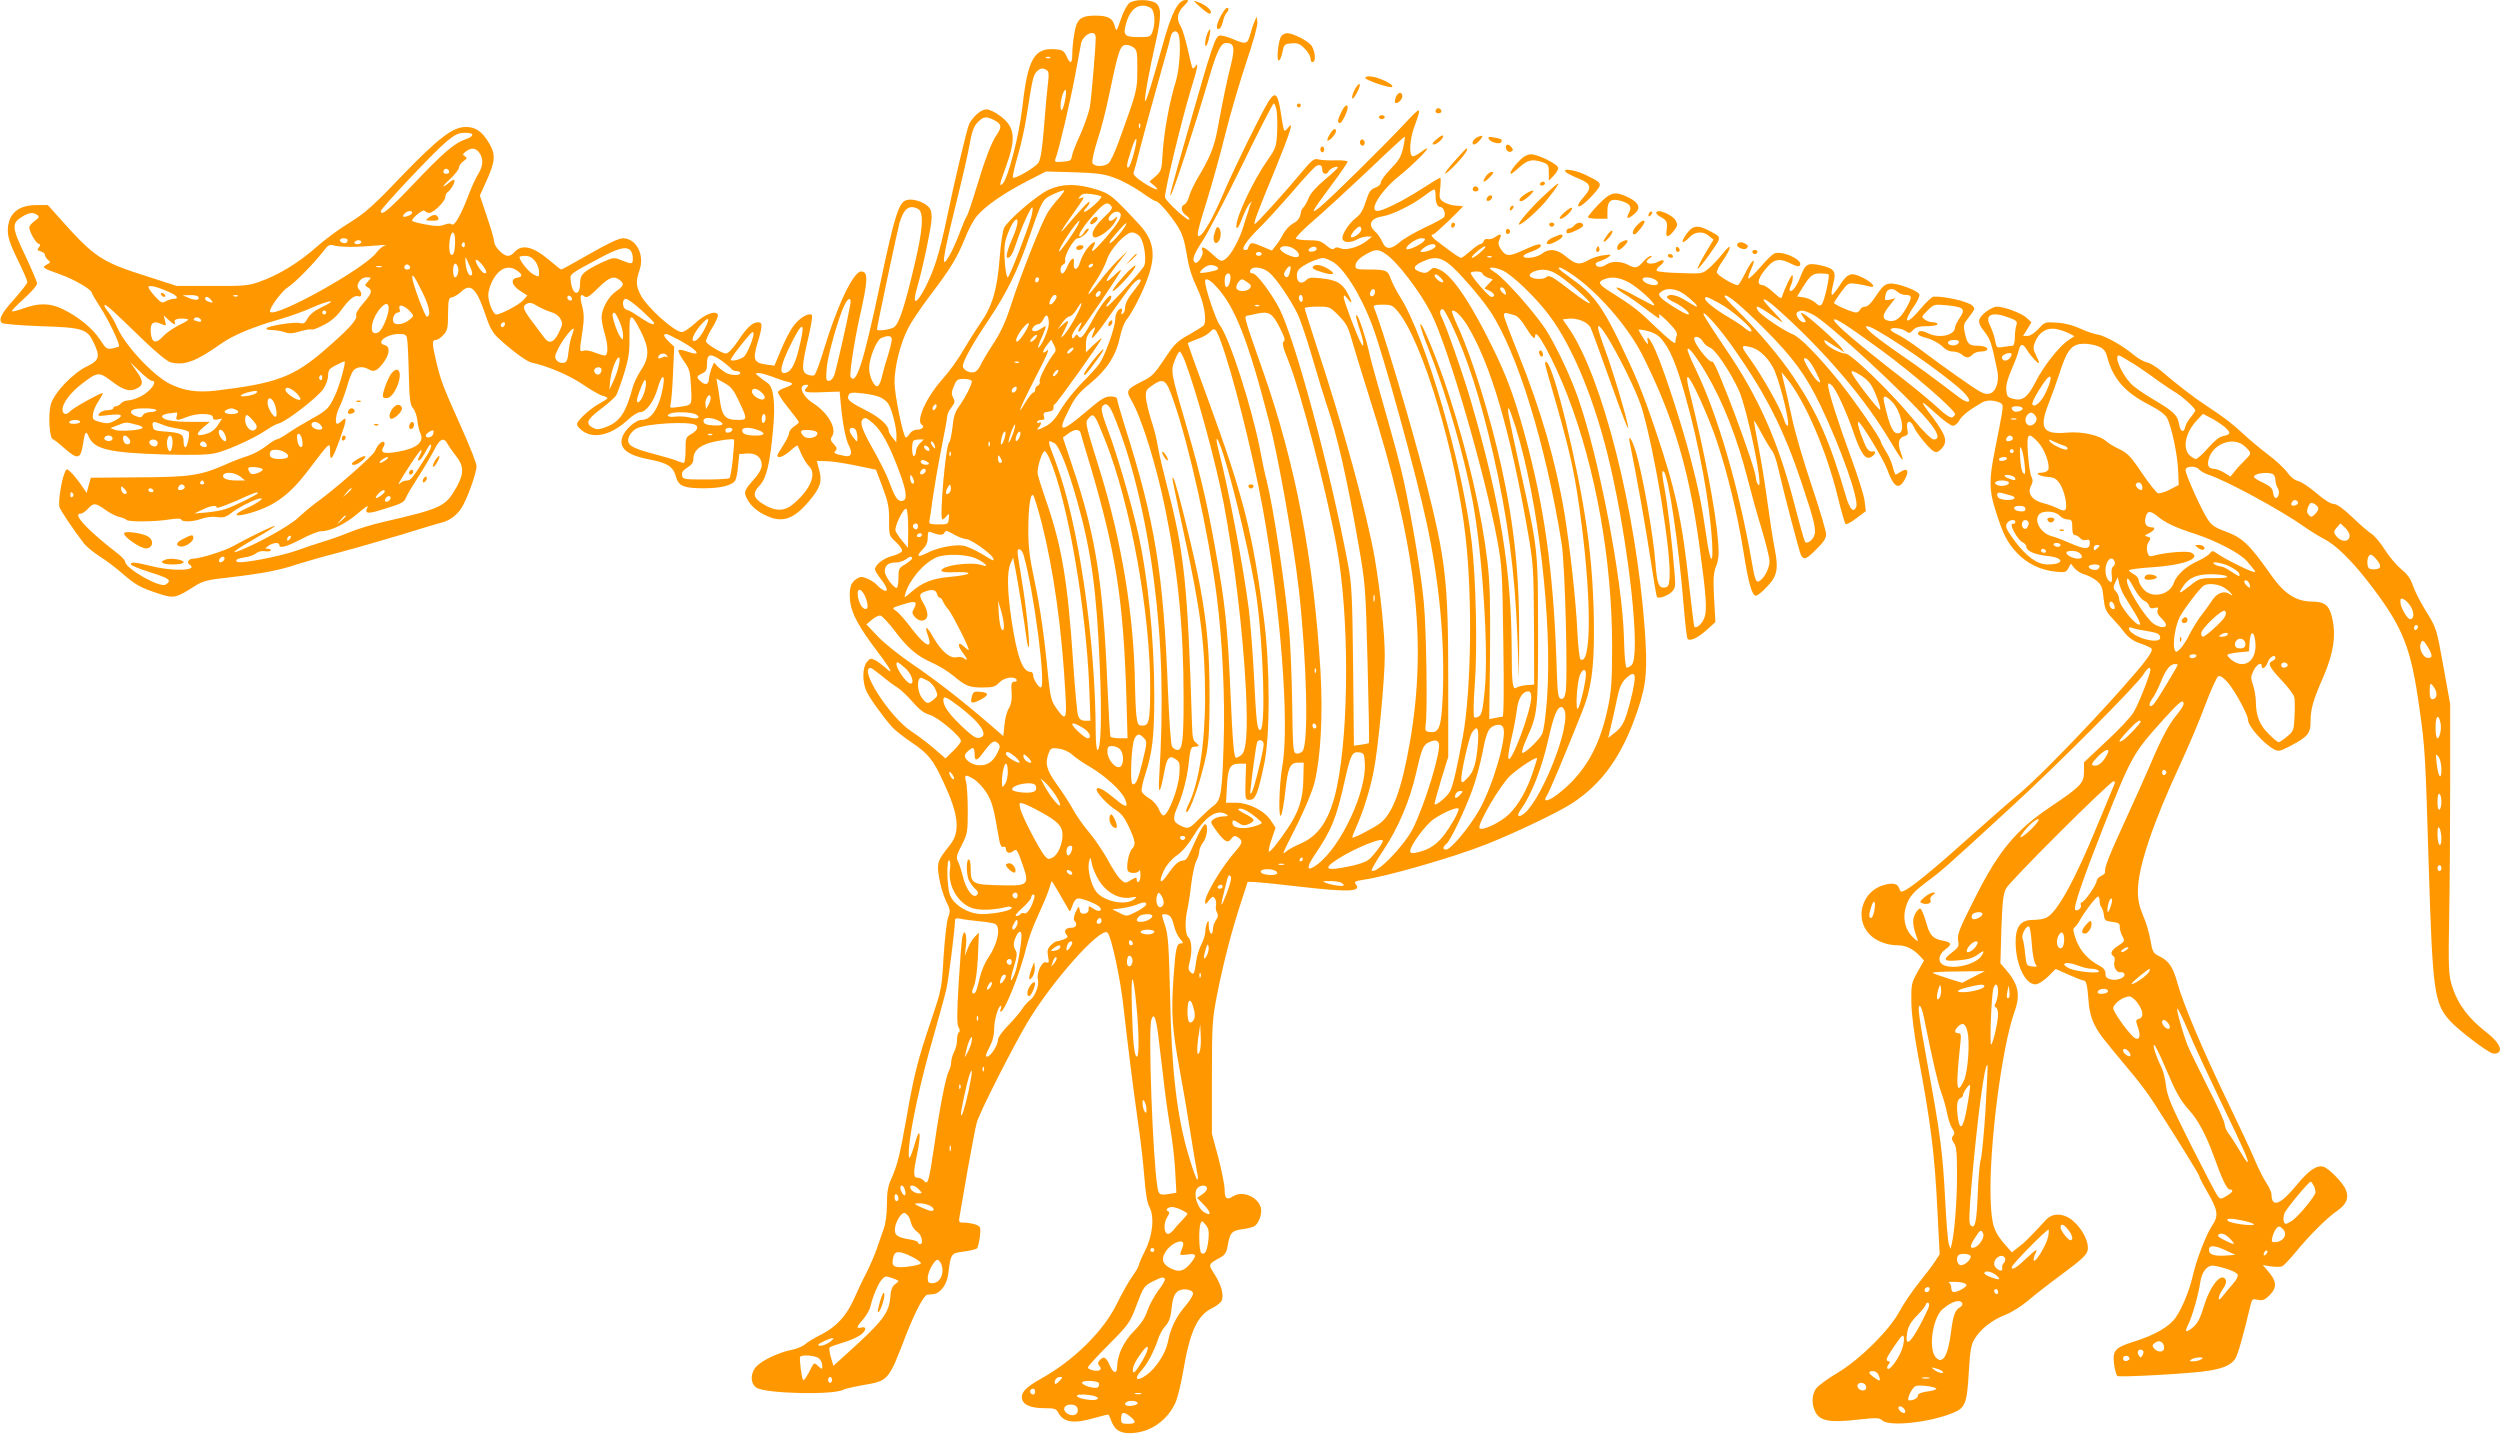 <?xml version="1.0" standalone="no"?>
<!DOCTYPE svg PUBLIC "-//W3C//DTD SVG 20010904//EN"
 "http://www.w3.org/TR/2001/REC-SVG-20010904/DTD/svg10.dtd">
<svg version="1.0" xmlns="http://www.w3.org/2000/svg"
 width="1280pt" height="734pt" viewBox="0 0 1280 734"
 preserveAspectRatio="xMidYMid meet">
<g transform="translate(0,734) scale(0.1,-0.1)"
fill="#ff9800" stroke="none">
<path d="M5783 7325 c-12 -9 -31 -44 -44 -82 -22 -65 -23 -67 -31 -38 -11 42
-34 55 -99 55 -77 0 -97 -17 -109 -95 -6 -33 -10 -79 -10 -102 0 -51 -10 -54
-30 -10 -13 28 -21 32 -59 35 -106 8 -139 -51 -166 -293 -17 -150 -75 -374
-103 -397 -17 -15 -15 -2 19 90 52 144 46 200 -28 257 -26 20 -57 35 -73 35
-26 0 -67 -35 -88 -75 -11 -23 -79 -309 -117 -495 -14 -69 -37 -161 -51 -204
-50 -157 -141 -289 -100 -145 32 110 76 323 76 364 0 35 -5 48 -25 64 -31 23
-77 35 -105 26 -39 -12 -61 -84 -135 -435 -84 -398 -122 -515 -150 -470 -7 12
18 177 46 305 44 193 45 235 8 235 -40 0 -125 -179 -194 -410 -19 -62 -39
-117 -46 -121 -7 -4 -23 -2 -36 4 -30 13 -29 40 7 194 13 56 21 106 17 110
-15 14 -62 -13 -93 -54 -18 -23 -47 -79 -65 -124 l-34 -81 -39 5 c-66 9 -73
24 -48 109 27 89 27 108 4 108 -29 0 -57 -25 -103 -95 -26 -39 -51 -65 -62
-65 -19 0 -91 42 -102 60 -3 5 10 37 30 69 21 33 34 65 30 71 -13 22 -67 1
-116 -45 -27 -25 -57 -45 -68 -45 -38 0 -179 127 -211 190 -24 46 -25 71 -6
126 28 79 -16 164 -85 164 -20 0 -80 -28 -170 -80 -77 -44 -142 -80 -145 -80
-3 0 -29 20 -58 45 -88 75 -146 88 -185 41 -7 -9 -21 -16 -31 -16 -24 0 -70
48 -70 73 0 11 -16 68 -37 128 l-36 108 32 71 c46 100 50 138 17 194 -36 62
-70 86 -121 86 -67 0 -143 -59 -333 -256 -141 -148 -182 -184 -262 -234 -53
-32 -129 -88 -170 -125 -87 -78 -197 -145 -290 -177 -58 -21 -83 -23 -245 -22
l-180 0 -149 48 c-238 75 -272 98 -451 299 l-60 67 -58 0 c-96 0 -147 -46
-147 -132 0 -33 13 -71 50 -147 28 -56 50 -108 50 -115 0 -7 -29 -44 -64 -84
-67 -74 -85 -107 -67 -125 6 -6 88 -13 198 -17 217 -7 239 -14 272 -83 35 -72
30 -92 -32 -122 -73 -34 -171 -137 -187 -196 -14 -52 -7 -172 10 -177 7 -3 34
-24 62 -49 63 -56 80 -53 91 12 12 78 17 84 32 48 27 -63 106 -82 390 -90 135
-4 217 -2 254 6 62 13 199 75 263 118 24 17 54 33 68 36 37 10 197 133 225
175 14 20 25 51 25 69 0 28 6 36 40 53 21 11 41 20 44 20 9 0 -26 -127 -49
-175 -32 -68 -40 -75 -120 -120 -38 -21 -92 -53 -119 -72 -26 -18 -53 -33 -60
-33 -6 0 -31 -16 -55 -35 -24 -19 -65 -41 -91 -49 -26 -8 -80 -28 -119 -46
-125 -55 -181 -63 -446 -64 l-240 -2 -11 -39 -10 -39 -31 45 c-17 24 -40 52
-52 63 -20 18 -21 18 -32 -10 -16 -42 -31 -145 -25 -169 5 -18 70 -115 127
-189 13 -16 48 -44 78 -64 31 -19 83 -58 116 -87 69 -60 94 -74 189 -105 77
-25 86 -23 186 41 40 25 64 31 185 44 161 19 249 36 337 66 35 11 131 39 213
60 83 22 229 64 325 93 96 30 186 57 200 60 47 11 89 45 113 93 32 63 67 167
67 197 0 13 -35 102 -78 198 -94 209 -106 239 -131 348 -20 86 -19 100 3 100
7 0 23 11 36 25 21 22 24 35 24 107 1 75 3 83 21 86 11 2 32 15 47 29 49 47
80 15 128 -132 15 -46 34 -80 55 -100 65 -62 151 -126 175 -131 84 -18 194
-65 262 -111 42 -29 88 -55 102 -59 14 -3 26 -9 26 -13 0 -3 -20 -16 -44 -29
-24 -13 -60 -41 -81 -62 -33 -34 -36 -41 -25 -55 56 -68 157 -54 253 34 24 23
53 41 65 41 30 0 70 54 89 121 19 69 39 80 29 17 -18 -112 -59 -178 -111 -178
-33 0 -91 -54 -101 -95 -13 -53 32 -87 143 -108 90 -17 119 -36 133 -85 13
-51 40 -62 146 -62 84 0 144 15 159 41 5 7 11 40 14 73 l6 61 38 3 c47 4 77
-19 77 -59 0 -19 -14 -45 -45 -79 -36 -40 -44 -56 -39 -73 14 -46 57 -87 118
-112 76 -32 134 -10 209 80 57 68 67 98 52 156 l-13 49 46 -1 c26 0 94 -10
152 -22 l105 -22 34 -90 c28 -75 34 -103 33 -169 0 -78 0 -79 35 -111 20 -18
34 -39 31 -47 -3 -7 -26 -19 -51 -25 -45 -12 -87 -45 -87 -69 0 -6 14 -28 30
-49 35 -44 40 -71 12 -56 -10 5 -25 18 -33 27 -8 9 -29 23 -47 31 -30 12 -37
12 -58 -2 -30 -19 -38 -52 -31 -117 8 -61 46 -131 138 -252 72 -95 88 -128 42
-84 -16 14 -39 31 -52 38 -22 11 -27 10 -43 -10 -22 -27 -24 -97 -3 -146 14
-34 85 -133 134 -188 14 -15 58 -50 98 -77 86 -58 110 -88 162 -200 80 -170
89 -257 35 -325 -65 -82 -68 -90 -56 -166 6 -39 22 -92 35 -120 23 -46 24 -53
11 -86 -7 -20 -17 -111 -23 -202 -9 -162 -11 -168 -64 -326 -67 -196 -88 -279
-127 -504 -33 -186 -46 -238 -79 -311 -15 -34 -20 -66 -20 -125 0 -50 -6 -96
-16 -124 -9 -25 -25 -71 -36 -104 -11 -32 -35 -88 -54 -125 -19 -36 -47 -96
-63 -132 -38 -86 -91 -143 -166 -181 -34 -17 -71 -39 -83 -50 -12 -11 -43 -24
-69 -29 -62 -12 -147 -51 -179 -83 -34 -34 -35 -89 -2 -111 48 -31 401 -39
448 -9 6 3 47 13 91 21 139 24 135 19 227 258 47 119 91 204 109 206 4 0 18 2
31 3 36 4 69 49 76 103 13 106 14 107 80 115 32 4 63 12 67 16 5 5 11 32 15
60 5 49 4 52 -21 62 -15 5 -41 10 -58 10 -29 0 -30 2 -25 32 3 18 22 125 41
237 20 112 41 222 47 243 12 48 184 386 258 511 124 209 371 487 410 463 20
-13 69 -241 85 -396 13 -122 48 -405 71 -565 14 -93 29 -224 34 -291 6 -80 14
-131 26 -154 27 -51 17 -148 -24 -227 -17 -34 -31 -67 -31 -73 0 -5 -15 -31
-34 -57 -19 -27 -53 -88 -77 -137 -67 -139 -221 -292 -391 -386 -79 -44 -105
-74 -94 -107 9 -28 48 -43 115 -43 51 0 59 -3 70 -24 27 -49 79 -57 185 -26
38 11 71 19 72 17 1 -1 9 -19 17 -40 19 -45 54 -61 119 -53 89 10 169 70 207
156 11 25 29 100 40 166 34 198 72 280 147 316 24 12 47 30 50 41 10 31 -4 80
-37 132 -34 53 -35 51 30 87 22 12 31 26 36 55 12 71 20 81 72 89 26 3 55 10
64 15 23 12 42 64 35 94 -14 57 -95 91 -142 60 -33 -21 -44 -12 -44 36 0 22
-15 95 -32 162 l-33 122 0 290 c0 276 2 297 28 430 32 159 71 312 121 465 l34
105 38 -1 c22 -1 121 -11 222 -23 261 -30 326 -27 293 13 -9 11 -2 15 36 21
127 18 459 114 630 181 147 58 365 162 437 208 160 102 264 249 342 483 44
131 50 203 35 414 -45 608 -217 1289 -389 1539 l-31 45 27 3 c45 6 101 -16
116 -46 7 -15 50 -133 96 -262 74 -210 109 -297 93 -229 -21 90 -82 291 -115
378 -21 57 -38 110 -36 118 8 42 189 -296 226 -423 67 -229 150 -738 140 -864
-2 -37 -7 -46 -25 -48 -30 -4 -39 19 -47 123 -11 148 -67 465 -103 580 -18 58
-38 86 -29 40 34 -163 82 -436 106 -594 16 -106 31 -196 34 -198 9 -10 56 7
76 27 18 18 19 29 14 93 -11 142 -36 353 -50 427 -16 86 -17 103 -6 96 24 -15
77 -373 103 -693 7 -84 15 -157 19 -163 10 -16 53 3 101 47 l42 38 -7 122 c-5
101 -3 129 10 163 13 32 16 60 11 123 -12 162 -70 465 -152 795 -7 28 -9 52
-4 52 15 0 105 -197 148 -325 56 -168 106 -373 137 -566 27 -170 44 -229 65
-229 7 0 32 20 55 45 54 56 61 91 40 198 -9 45 -25 150 -36 232 -11 83 -31
209 -45 280 -14 72 -25 135 -25 140 0 6 18 -23 39 -63 22 -41 46 -81 54 -90 9
-10 23 -51 32 -92 30 -130 107 -424 116 -442 15 -27 28 -22 80 31 35 34 49 56
49 75 0 15 -33 127 -74 249 -41 122 -87 278 -101 347 -15 69 -33 150 -41 180
l-13 55 25 -30 c94 -113 205 -370 264 -611 17 -71 35 -132 39 -137 4 -4 29 9
55 29 l49 37 -6 51 c-3 28 -35 130 -71 227 -64 174 -116 337 -116 366 0 13 2
13 17 2 22 -19 74 -130 113 -243 38 -110 61 -142 90 -126 19 10 28 31 13 29
-23 -4 -32 5 -50 49 -23 53 -36 102 -28 102 12 0 127 -189 146 -240 36 -99 62
-112 94 -50 20 39 11 56 -21 36 -13 -9 -26 -16 -28 -16 -3 0 -10 19 -16 43 -6
23 -22 59 -36 79 -13 21 -24 42 -24 46 0 16 -130 204 -207 301 -111 137 -203
232 -243 249 -52 21 -169 101 -180 123 -18 34 -1 25 120 -58 14 -9 -1 10 -32
43 -32 33 -58 63 -58 67 0 16 41 -16 136 -105 210 -197 392 -415 509 -612 65
-109 79 -125 57 -63 -18 49 -11 76 19 84 18 5 20 11 14 39 -7 42 16 47 34 8
15 -35 79 -112 102 -125 14 -7 23 -4 39 13 34 37 25 68 -47 164 -70 93 -66 94
30 7 32 -29 66 -53 76 -53 10 0 24 12 32 26 12 24 51 55 113 91 25 15 56 16
89 4 23 -9 24 -12 16 -63 -5 -29 -20 -109 -34 -177 -32 -156 -31 -210 1 -311
39 -125 60 -166 109 -219 52 -56 122 -90 200 -98 48 -5 54 -3 65 18 l13 23 18
-23 c10 -12 33 -27 51 -32 18 -5 46 -19 62 -32 25 -21 31 -33 36 -88 6 -54 12
-69 41 -100 19 -20 49 -54 66 -77 23 -29 47 -45 83 -57 27 -9 52 -21 56 -26 9
-14 -31 -68 -152 -204 -182 -205 -422 -451 -517 -532 -51 -42 -166 -143 -257
-224 -179 -161 -290 -252 -332 -275 -24 -13 -27 -12 -33 5 -8 27 -31 33 -78
20 -114 -30 -155 -173 -73 -255 33 -33 88 -54 144 -54 39 0 78 -19 110 -53
l23 -25 -33 -58 c-31 -56 -33 -64 -32 -154 1 -60 13 -155 32 -260 68 -361 87
-512 102 -814 l11 -218 -24 -37 c-13 -20 -51 -70 -84 -111 -33 -41 -77 -106
-98 -145 -53 -98 -202 -245 -317 -314 -48 -28 -96 -64 -108 -78 -24 -31 -26
-82 -5 -123 23 -45 74 -55 212 -39 102 11 115 11 131 -4 36 -32 237 -11 359
38 65 26 74 48 83 207 7 115 12 144 30 173 31 51 90 97 157 123 32 12 84 45
118 74 33 28 103 83 155 121 131 97 150 115 150 149 0 40 -32 99 -75 136 -46
41 -104 44 -138 8 -87 -94 -113 -120 -143 -142 l-33 -26 -26 29 c-67 75 -78
106 -83 244 -9 259 56 772 122 958 32 89 21 141 -45 218 l-27 31 5 174 c5 139
9 180 24 209 18 36 532 549 551 549 5 0 8 -6 5 -12 -3 -7 -40 -96 -82 -198
-123 -301 -216 -469 -271 -490 -14 -6 -43 -10 -65 -10 -63 0 -89 -33 -89 -113
0 -114 48 -217 102 -217 12 0 40 17 63 39 l40 40 65 -29 c36 -16 71 -30 77
-30 15 0 20 -21 27 -112 3 -44 14 -84 30 -115 25 -48 39 -66 177 -231 43 -50
98 -123 124 -164 135 -210 235 -372 235 -380 0 -5 20 -44 45 -87 51 -89 55
-116 21 -166 -29 -43 -78 -169 -96 -245 -17 -79 -56 -176 -90 -225 -33 -48
-108 -91 -217 -125 -95 -30 -107 -44 -99 -114 4 -31 12 -58 17 -61 13 -8 390
13 469 27 77 13 114 30 135 62 13 20 41 119 79 279 6 25 10 28 36 22 25 -5 35
-1 60 23 41 42 38 73 -14 131 l-21 24 42 -7 c23 -3 48 -3 57 0 8 3 39 36 69
72 70 86 160 176 214 213 48 34 61 66 43 109 -14 34 -85 107 -113 116 -34 11
-75 -17 -137 -92 -84 -103 -129 -120 -130 -49 0 11 -12 37 -26 58 -14 21 -39
70 -56 110 -16 40 -81 178 -143 307 -125 259 -226 497 -256 605 -23 83 -43
114 -91 138 -34 16 -37 22 -48 84 -6 37 -23 94 -38 127 -19 46 -26 77 -26 126
1 121 77 346 216 645 41 88 99 225 128 303 30 81 60 146 68 150 10 3 27 -8 48
-32 37 -43 104 -166 104 -192 0 -32 79 -121 132 -150 24 -13 31 -11 85 17 89
47 103 64 103 123 0 66 12 108 67 234 51 119 65 212 43 301 -15 63 -38 81
-105 81 -78 1 -138 39 -203 130 -117 167 -150 197 -245 232 -45 16 -65 30 -83
58 -32 48 -114 230 -114 253 0 22 52 24 70 3 6 -8 28 -20 48 -27 88 -28 374
-183 487 -264 33 -23 80 -52 105 -65 63 -32 149 -118 245 -245 161 -213 200
-314 243 -625 28 -196 30 -231 47 -800 20 -650 28 -706 109 -797 41 -45 183
-154 217 -166 9 -3 22 -2 29 3 25 15 1 58 -60 105 -92 71 -148 146 -177 241
-16 53 -18 89 -13 364 3 168 5 478 5 690 l0 385 -33 183 c-38 211 -36 204 -96
301 -25 41 -53 96 -62 123 -11 34 -28 58 -60 84 -24 20 -62 65 -84 100 -22 35
-52 71 -68 81 -15 9 -59 47 -98 85 -49 46 -80 68 -96 68 -15 0 -49 21 -89 56
-35 30 -77 58 -92 61 -18 4 -40 21 -57 45 -16 22 -59 62 -97 90 -37 28 -95 76
-129 108 -61 56 -88 77 -195 148 -57 37 -147 107 -225 174 -24 20 -56 39 -72
43 -16 3 -46 20 -67 38 -61 50 -147 98 -185 104 -19 3 -60 17 -90 31 -34 16
-79 28 -118 30 -61 4 -63 4 -95 -32 -20 -21 -43 -36 -56 -36 l-23 0 22 35 21
35 -25 23 c-24 23 -115 57 -151 57 -28 0 -85 -42 -91 -67 -4 -15 4 -34 27 -62
30 -38 37 -61 66 -203 9 -47 -6 -98 -32 -110 -18 -8 -31 -7 -59 8 -34 19 -175
118 -311 220 -38 29 -87 60 -107 70 -21 10 -38 21 -38 26 0 14 54 9 77 -7 18
-13 22 -12 38 5 14 15 31 20 72 20 29 0 53 5 53 10 0 6 -10 10 -23 10 -13 0
-32 6 -42 14 -18 13 -18 15 14 46 32 32 34 33 98 27 88 -9 98 -18 67 -64 -13
-20 -24 -41 -24 -48 0 -42 -81 -60 -139 -31 -31 16 -51 14 -51 -4 0 -6 21 -15
46 -21 26 -7 59 -25 76 -40 18 -19 39 -29 58 -29 16 0 35 -7 44 -15 8 -8 21
-15 29 -15 8 0 20 7 27 15 7 8 25 15 41 15 15 0 30 4 33 9 7 11 -17 21 -52 21
-40 0 -50 11 -61 60 -8 36 -7 49 4 65 8 11 22 30 32 43 14 20 14 25 2 37 -21
21 -146 50 -200 46 -8 -1 -37 -28 -65 -61 -74 -90 -97 -77 -31 17 16 23 27 48
24 56 -8 20 -114 59 -151 55 -25 -2 -38 -14 -69 -60 -25 -39 -44 -58 -58 -58
-11 0 -22 -7 -25 -15 -4 -8 -13 -15 -21 -15 -19 0 -113 41 -113 49 0 3 17 28
36 55 35 47 37 48 77 43 23 -3 53 -9 66 -13 42 -12 20 19 -31 44 -60 30 -78
24 -118 -38 -18 -28 -36 -50 -40 -50 -5 0 -2 23 5 52 18 68 9 83 -61 99 -69
15 -80 9 -105 -56 -19 -50 -44 -83 -55 -73 -3 4 -1 15 5 26 6 12 11 31 10 44
0 17 -6 11 -24 -26 -13 -27 -26 -58 -29 -69 -5 -19 -8 -18 -46 16 -22 21 -47
37 -54 37 -38 0 -25 42 32 103 31 32 59 34 112 7 28 -14 41 -17 46 -8 17 28
-97 79 -134 59 -10 -5 -42 -37 -71 -71 -29 -33 -56 -59 -59 -56 -3 3 3 24 13
46 31 68 8 56 -27 -14 -18 -36 -36 -66 -40 -66 -23 0 -108 52 -108 66 0 9 13
34 29 57 48 69 51 101 4 42 -22 -28 -55 -63 -74 -79 -33 -28 -34 -28 -145 -24
-62 1 -116 7 -121 11 -4 5 3 17 17 27 28 21 22 37 -8 21 -43 -23 -85 -6 -44
18 9 6 11 11 5 11 -7 0 -25 -13 -40 -30 -30 -34 -39 -36 -79 -15 -38 19 -84
19 -112 -1 -23 -16 -52 -13 -52 5 0 5 10 11 23 14 12 4 31 13 42 21 18 13 16
14 -25 9 -25 -3 -59 -14 -76 -24 -45 -27 -66 -24 -114 16 -48 41 -89 45 -127
15 -26 -20 -93 -28 -93 -11 0 5 19 16 42 23 23 8 44 20 46 26 6 19 -17 14 -89
-19 -74 -34 -89 -33 -115 6 -13 21 -15 31 -6 50 13 29 6 31 -25 10 -12 -8 -28
-12 -36 -9 -8 3 -17 -2 -20 -10 -4 -9 -12 -16 -18 -16 -6 0 -29 -16 -50 -35
-22 -19 -43 -35 -48 -35 -8 0 -29 14 -110 75 -40 29 -51 45 -32 45 7 0 151
137 151 144 0 1 -16 2 -35 3 -20 1 -47 9 -62 18 -24 16 -25 21 -19 71 3 30 3
54 0 54 -4 0 -50 -28 -103 -62 -89 -57 -189 -107 -218 -108 -48 -1 17 104 111
179 67 54 155 141 142 141 -4 0 -19 -9 -33 -20 -14 -11 -32 -20 -39 -20 -21 0
-17 85 7 150 40 109 37 110 -51 15 -99 -106 -378 -382 -434 -427 -51 -41 -40
-22 64 118 44 59 80 112 80 116 0 5 -28 8 -62 7 -35 -1 -74 1 -88 5 -22 6 -32
-2 -90 -71 -89 -107 -232 -264 -236 -260 -6 6 13 57 103 275 81 198 100 261
68 218 -8 -11 -17 -17 -20 -15 -2 3 -10 41 -16 85 -16 106 -29 119 -64 65 -39
-63 -175 -340 -230 -469 -53 -125 -103 -213 -124 -220 -17 -6 -11 23 45 203
24 78 64 223 89 324 25 100 73 263 106 362 35 103 59 190 57 206 l-4 28 -11
-25 c-6 -14 -16 -44 -22 -67 -14 -50 -22 -52 -91 -22 -27 11 -56 19 -66 17
-22 -4 -41 -62 -158 -473 -91 -319 -100 -353 -92 -344 13 13 116 328 191 582
46 158 65 197 94 197 40 0 45 -24 23 -113 -22 -88 -41 -180 -67 -322 -17 -94
-39 -150 -99 -250 -20 -33 -41 -77 -47 -98 -5 -21 -17 -41 -25 -44 -21 -8 -17
-39 9 -56 12 -8 19 -18 16 -21 -9 -9 -116 90 -124 113 -6 20 85 398 134 558
32 103 39 141 21 113 -5 -8 -11 -12 -14 -9 -3 2 -14 47 -25 98 -12 52 -28 105
-36 117 -23 36 -18 69 16 103 26 27 28 31 11 31 -41 0 -74 -65 -122 -240 -50
-180 -81 -282 -87 -277 -6 6 22 161 53 295 31 134 31 186 2 206 -29 20 -107
21 -135 1z m108 -25 c21 -12 27 -79 9 -124 -9 -24 -14 -26 -68 -26 -76 0 -84
9 -65 74 22 76 69 105 124 76z m143 -136 c14 -37 6 -183 -15 -245 -30 -95 -59
-251 -66 -359 -5 -91 -7 -96 -37 -123 l-31 -27 24 -20 c39 -33 2 -22 -56 16
-38 25 -53 41 -49 51 4 9 20 70 37 137 17 66 57 213 89 326 32 113 61 217 64
233 7 30 30 36 40 11z m-424 -16 c0 -52 -22 -308 -30 -357 -6 -30 -28 -93 -49
-140 -22 -47 -41 -97 -43 -111 -3 -22 -9 -25 -47 -28 -39 -3 -43 -1 -37 15 17
42 77 299 101 428 14 77 28 150 30 162 11 49 75 76 75 31z m195 -52 c16 -12
19 -27 18 -112 0 -105 -1 -109 -91 -358 -21 -60 -47 -115 -57 -123 -26 -18
-74 -17 -82 3 -3 9 8 60 25 113 18 53 46 161 62 241 49 233 55 250 89 250 10
0 26 -6 36 -14z m-428 -52 c-3 -3 -12 -4 -19 -1 -8 3 -5 6 6 6 11 1 17 -2 13
-5z m-18 -63 c11 -7 12 -22 7 -63 -4 -29 -13 -128 -20 -220 -9 -115 -18 -175
-29 -191 -16 -24 -122 -86 -131 -76 -3 3 8 52 24 108 17 57 37 147 45 200 31
197 35 214 51 232 19 21 32 23 53 10z m96 -143 c-10 -59 -24 -83 -25 -41 0 33
15 83 26 83 3 0 3 -19 -1 -42z m1081 -63 c3 -19 5 -70 3 -112 -4 -75 -6 -81
-52 -147 -71 -102 -157 -284 -157 -333 0 -25 14 -5 34 49 10 26 25 56 34 66 9
10 14 13 10 7 -3 -5 -7 -14 -9 -20 -1 -5 -5 -19 -9 -30 -4 -11 -15 -45 -24
-75 -21 -70 -65 -149 -93 -167 -20 -14 -25 -12 -66 26 -42 39 -62 45 -50 15 7
-18 -25 -67 -37 -59 -20 12 -9 42 43 121 28 45 119 219 201 387 82 169 153
307 157 307 5 0 11 -16 15 -35z m-1446 -50 c38 -20 41 -34 13 -75 -29 -43 -61
-129 -108 -285 -20 -66 -40 -124 -44 -130 -5 -5 -21 -43 -36 -83 -15 -41 -39
-95 -54 -120 -44 -79 -37 -24 29 245 34 136 68 283 75 327 14 76 24 98 55 123
20 16 35 16 70 -2z m747 -37 c-3 -8 -6 -5 -6 6 -1 11 2 17 5 13 3 -3 4 -12 1
-19z m-3419 -40 c-2 -6 -17 -16 -34 -21 -56 -19 -113 -67 -260 -222 -133 -140
-174 -174 -174 -146 0 15 279 310 338 358 43 35 60 43 93 43 27 0 39 -4 37
-12z m3387 -94 c-9 -35 -21 -67 -26 -70 -14 -8 -11 14 13 89 27 84 37 70 13
-19z m1379 29 c-10 -46 -23 -66 -63 -107 -28 -29 -51 -60 -51 -69 0 -11 -12
-22 -29 -28 -24 -9 -32 -21 -48 -70 -13 -43 -27 -67 -50 -84 -39 -30 -77 -91
-69 -110 7 -19 43 -19 76 0 14 8 36 14 50 14 l25 0 -23 -19 c-39 -33 -109 -54
-136 -42 -17 7 -27 7 -34 0 -8 -8 -20 -3 -42 16 -26 22 -41 26 -90 26 -32 0
-61 4 -65 9 -3 5 39 48 94 95 55 47 179 162 278 255 98 94 181 170 184 171 4
0 0 -25 -7 -57z m-4730 -25 c22 -31 20 -67 -5 -108 -12 -19 -32 -62 -45 -96
-41 -109 -77 -174 -90 -163 -8 6 -21 6 -40 -2 -22 -8 -46 -8 -96 2 -38 7 -68
15 -68 19 0 15 58 61 64 51 4 -6 15 -11 24 -11 22 0 82 60 82 81 0 10 6 22 13
26 16 11 40 54 33 61 -3 3 -14 -2 -23 -10 -43 -37 -43 -25 0 14 26 24 47 51
47 60 0 9 10 24 23 33 19 13 20 17 7 25 -13 8 -12 11 5 24 28 22 51 19 69 -6z
m4316 -89 c0 -22 25 -26 33 -5 5 13 48 30 46 18 0 -4 -30 -32 -66 -62 -39 -32
-72 -69 -81 -90 -7 -19 -20 -42 -27 -50 -8 -8 -14 -19 -14 -25 -3 -28 -15 -47
-42 -60 -16 -9 -38 -32 -49 -53 -10 -20 -28 -48 -39 -61 l-19 -24 -52 22 c-43
18 -54 20 -61 9 -5 -7 -9 -16 -9 -20 0 -5 -7 -8 -15 -8 -25 0 5 46 70 110 31
30 106 112 167 182 60 71 117 132 126 137 21 12 32 5 32 -20z m-4470 -10 c0
-5 -7 -9 -15 -9 -15 0 -20 12 -9 23 8 8 24 -1 24 -14z m3410 -31 c36 -13 95
-45 132 -71 36 -26 70 -47 76 -47 14 0 71 -66 110 -126 25 -40 36 -73 48 -145
10 -66 26 -116 51 -169 37 -74 54 -171 36 -196 -4 -5 -39 -27 -76 -48 -60 -33
-74 -47 -125 -124 -49 -74 -65 -91 -111 -113 -84 -42 -88 -49 -57 -101 51 -88
125 -326 171 -548 67 -330 95 -618 95 -976 0 -213 -6 -264 -31 -264 -10 0 -23
9 -29 19 -5 11 -14 138 -20 283 -23 603 -66 869 -221 1356 -21 68 -39 130 -39
137 0 10 -11 15 -34 15 -28 0 -49 -13 -111 -66 -145 -123 -164 -124 -105 -7
34 69 52 91 112 140 86 71 132 143 152 236 8 39 23 78 34 90 11 12 38 58 60
102 97 197 98 286 3 388 -137 147 -147 155 -218 177 -99 31 -175 30 -243 -1
-62 -29 -211 -157 -230 -197 -6 -15 -16 -79 -21 -144 -13 -173 -38 -257 -103
-348 -18 -26 -55 -84 -82 -130 -26 -46 -74 -113 -105 -147 -85 -94 -142 -218
-109 -238 16 -10 1 -25 -26 -25 -13 0 -29 -9 -36 -20 -7 -11 -16 -20 -20 -20
-13 0 -58 218 -58 282 0 80 29 197 68 274 16 33 66 107 111 167 109 143 141
197 180 293 17 44 45 97 62 117 41 50 135 116 255 178 l99 51 145 -4 c122 -4
155 -9 210 -30z m-291 -105 c-19 -21 -45 -54 -57 -75 -30 -49 -139 -324 -186
-471 -28 -87 -53 -140 -91 -198 -29 -44 -58 -93 -65 -109 -7 -16 -20 -32 -31
-35 -23 -8 -59 11 -59 31 0 25 49 113 133 238 95 142 149 254 210 431 63 182
64 185 121 211 28 13 52 21 54 19 3 -3 -11 -21 -29 -42z m1931 18 c0 -39 9
-61 25 -61 16 0 29 -35 19 -51 -4 -6 -48 -31 -99 -54 -50 -24 -108 -57 -127
-74 -47 -41 -74 -40 -91 2 -8 17 -24 41 -36 51 -40 36 -24 69 40 79 46 7 148
57 208 102 25 19 49 35 54 35 4 0 7 -13 7 -29z m-1711 -7 c3 -3 -14 -24 -38
-45 -45 -40 -69 -46 -36 -9 10 11 16 23 13 26 -5 4 -40 -33 -128 -136 -32 -38
-13 -3 40 70 65 92 67 95 45 86 -16 -6 -16 -4 -4 10 10 12 23 15 58 10 24 -3
47 -9 50 -12z m50 -48 c9 -11 2 -23 -35 -57 -50 -48 -71 -86 -55 -102 13 -13
74 26 101 63 22 31 27 51 8 32 -20 -20 -40 -15 -29 7 13 23 41 35 54 22 16
-16 -3 -48 -73 -130 -60 -69 -84 -86 -60 -42 18 34 -6 25 -35 -13 -14 -19 -31
-51 -36 -71 -12 -42 -36 -42 -31 -1 5 37 -15 25 -34 -20 -8 -19 -19 -34 -24
-34 -16 0 -12 40 4 46 8 3 12 12 10 19 -9 21 44 115 64 115 10 0 29 11 42 25
13 14 18 25 12 25 -6 0 -16 -9 -22 -20 -6 -11 -15 -20 -21 -20 -16 0 21 57 75
116 50 56 66 63 85 40z m-988 -16 c29 -16 25 -101 -16 -274 -51 -219 -81 -312
-107 -331 -19 -13 -88 -22 -88 -12 0 15 104 503 115 544 22 76 50 97 96 73z
m579 -41 c-19 -69 -112 -309 -120 -309 -12 0 -22 126 -15 173 8 44 38 111 55
122 17 11 11 -32 -13 -87 -29 -65 -40 -108 -28 -108 15 0 27 22 46 80 24 75
74 184 81 178 3 -3 0 -26 -6 -49z m-3170 22 c0 -9 -24 -21 -42 -21 -6 0 -6 6
2 15 14 16 40 20 40 6z m-1920 -11 c13 -9 11 -14 -12 -31 -16 -11 -28 -26 -28
-33 0 -21 31 -77 46 -83 11 -4 12 -8 3 -20 -10 -11 -8 -15 9 -20 12 -3 22 -11
22 -18 0 -7 7 -18 16 -26 14 -11 13 -14 -7 -24 -26 -14 -23 -17 72 -51 72 -26
159 -77 159 -93 0 -4 20 -38 44 -75 43 -66 103 -192 95 -200 -2 -2 -17 -6 -34
-10 -27 -5 -33 -2 -62 44 -38 58 -110 117 -189 156 -67 33 -123 34 -204 5 -30
-11 -57 -17 -59 -15 -3 3 25 32 62 65 37 33 67 68 67 77 0 9 -28 74 -61 144
-69 143 -70 165 -16 198 36 22 55 25 77 10z m5329 -52 c-24 -45 -91 -139 -96
-135 -8 9 90 157 104 157 2 0 -2 -10 -8 -22z m211 -48 c-23 -28 -45 -48 -48
-45 -5 5 8 23 57 77 43 48 35 21 -9 -32z m1240 26 c0 -18 -40 -47 -52 -40 -10
6 29 54 44 54 4 0 8 -6 8 -14z m-4640 -60 c0 -51 -8 -78 -21 -70 -10 6 -12 58
-3 92 10 37 24 25 24 -22z m3504 25 c25 -27 39 -130 22 -156 -27 -40 -178
-205 -189 -205 -5 0 -3 8 6 18 10 10 17 25 17 32 0 27 -50 -34 -91 -109 -49
-92 -66 -112 -78 -92 -6 9 -11 10 -15 2 -17 -27 -25 -8 -9 20 22 38 53 66 35
32 -14 -26 -15 -36 -3 -29 11 7 211 303 211 313 0 4 -16 -8 -35 -27 -56 -54
-50 -29 11 51 l57 74 -47 -45 c-26 -25 -70 -76 -98 -113 -28 -37 -53 -66 -55
-63 -3 2 14 33 38 67 23 34 48 83 56 108 16 54 96 141 129 141 11 0 28 -8 38
-19z m-4054 -19 c0 -14 -11 -21 -26 -15 -21 8 -17 23 6 23 11 0 20 -4 20 -8z
m5511 -6 c-16 -19 -81 -49 -89 -41 -12 11 48 55 75 55 21 0 23 -3 14 -14z
m-5441 -6 c0 -5 -9 -10 -21 -10 -11 0 -17 5 -14 10 3 6 13 10 21 10 8 0 14 -4
14 -10z m530 -16 c0 -8 -5 -12 -10 -9 -6 4 -8 11 -5 16 9 14 15 11 15 -7z
m-585 -8 c33 0 92 3 130 7 39 3 60 4 48 1 -12 -3 -33 -20 -47 -39 -63 -82
-512 -332 -543 -302 -10 11 58 106 91 126 35 22 135 124 181 184 25 33 32 37
54 30 14 -4 53 -7 86 -7z m5555 4 c0 -12 -43 -30 -68 -30 -14 1 -12 4 7 20 25
21 61 27 61 10z m-722 -16 c33 -23 29 -48 -5 -39 -38 9 -75 34 -68 45 9 15 48
12 73 -6z m113 1 c0 -13 -41 -19 -41 -7 0 11 20 22 33 18 5 -1 8 -6 8 -11z
m841 -15 c-18 -17 -38 -30 -45 -30 -6 1 4 14 23 30 45 39 65 38 22 0z m-4354
8 c7 -7 12 -25 12 -41 0 -32 -2 -32 -67 -6 -29 12 -38 10 -94 -16 -93 -45
-109 -60 -109 -105 0 -69 -38 -64 -47 6 -5 44 -16 35 152 125 91 49 131 59
153 37z m3866 -18 c58 -37 178 -195 234 -305 86 -172 271 -805 338 -1160 24
-131 26 -164 31 -522 4 -255 2 -383 -4 -383 -6 0 -23 -3 -39 -6 l-29 -6 4 331
c2 262 0 359 -13 473 -30 251 -98 549 -198 858 -49 154 -141 381 -146 359 -1
-8 17 -65 42 -125 87 -219 184 -551 226 -780 50 -268 82 -761 62 -965 -9 -97
-15 -127 -29 -136 -9 -7 -21 -9 -25 -5 -5 5 -4 80 3 168 14 186 6 542 -16 730
-48 404 -237 1051 -367 1255 -19 30 -40 71 -47 91 -15 44 -24 48 -112 48 -60
0 -69 2 -69 18 0 22 22 44 65 66 39 21 54 20 89 -4z m-634 0 c0 -5 -7 -10 -15
-10 -8 0 -15 5 -15 10 0 6 7 10 15 10 8 0 15 -4 15 -10z m-4052 -68 c8 -18 12
-36 8 -39 -12 -13 -28 15 -32 58 -2 24 -1 37 2 29 4 -8 13 -30 22 -48z m331
32 c12 -15 21 -40 21 -56 0 -28 0 -28 -29 -13 -25 13 -71 70 -71 89 0 3 13 6
29 6 20 0 36 -9 50 -26z m4898 20 c-3 -3 -12 -4 -19 -1 -8 3 -5 6 6 6 11 1 17
-2 13 -5z m-820 -21 c59 -28 148 -167 209 -329 56 -148 226 -766 278 -1009 66
-305 94 -611 83 -884 -7 -163 -18 -195 -65 -189 -25 3 -27 6 -22 43 9 72 3
487 -10 620 -11 128 -59 417 -100 610 -21 97 -44 182 -130 485 -23 80 -46 165
-51 190 -15 67 -50 174 -61 185 -11 11 -2 -28 19 -89 7 -21 13 -46 13 -55 -1
-14 -2 -14 -11 1 -19 33 -89 218 -89 235 0 15 4 13 20 -7 26 -34 25 -17 -2 32
-28 49 -56 65 -134 73 -50 6 -63 4 -77 -10 -24 -23 -47 -12 -47 24 0 23 8 34
35 51 32 20 75 37 98 39 5 1 25 -6 44 -16z m599 -12 c44 -33 159 -164 212
-242 140 -209 287 -686 368 -1194 17 -108 32 -693 20 -759 -5 -28 -12 -36 -24
-34 -15 3 -18 26 -23 193 -16 465 -63 799 -165 1169 -51 185 -87 283 -159 431
-112 230 -207 372 -271 403 -31 14 -35 14 -53 -2 -15 -14 -26 -16 -47 -9 -43
14 -40 31 8 53 59 27 87 25 134 -9z m-4947 -7 c24 -30 27 -48 9 -42 -17 6 -53
68 -40 68 6 0 20 -12 31 -26z m-369 -15 c0 -5 -7 -9 -15 -9 -15 0 -20 12 -9
23 8 8 24 -1 24 -14z m244 5 c8 -20 -2 -54 -15 -54 -5 0 -9 16 -9 35 0 37 13
47 24 19z m3251 6 c-3 -5 -11 -10 -16 -10 -6 0 -7 5 -4 10 3 6 11 10 16 10 6
0 7 -4 4 -10z m639 -20 c-5 -4 -29 -10 -53 -14 -40 -6 -43 -5 -30 10 7 9 22
20 34 24 22 9 62 -7 49 -20z m-4281 13 c-7 -2 -19 -2 -25 0 -7 3 -2 5 12 5 14
0 19 -2 13 -5z m4651 -27 c-6 -27 -18 -33 -29 -15 -7 10 24 53 32 45 2 -2 1
-15 -3 -30z m-3956 8 c28 -19 28 -32 0 -36 -36 -5 -29 -39 15 -67 l37 -24 -22
-25 c-23 -24 -114 -72 -137 -72 -16 0 -41 61 -41 100 0 17 9 48 20 70 34 66
82 87 128 54z m3851 -10 c34 -28 105 -132 144 -210 14 -28 48 -129 76 -225 28
-96 60 -201 71 -234 56 -160 106 -380 165 -720 36 -206 37 -219 47 -613 6
-221 9 -404 7 -406 -2 -2 -20 -6 -41 -9 l-36 -5 -4 406 c-4 362 -7 420 -26
522 -89 475 -268 1144 -351 1309 -39 76 -117 181 -136 181 -8 0 -15 4 -15 8 0
31 60 29 99 -4z m1195 11 c51 -24 169 -138 236 -227 124 -164 240 -449 314
-770 98 -424 157 -975 110 -1023 -9 -9 -21 -14 -26 -13 -6 2 -11 62 -13 143
-6 297 -131 949 -239 1248 -43 119 -112 262 -163 342 -57 86 -204 253 -254
287 -35 23 -38 28 -20 28 13 0 37 -7 55 -15z m349 -16 c133 -88 292 -270 367
-419 155 -308 236 -578 289 -960 37 -269 43 -347 26 -386 -13 -31 -39 -53 -50
-43 -2 3 -13 92 -25 199 -38 353 -70 501 -178 820 -66 193 -96 265 -187 453
-86 175 -131 234 -241 312 -35 25 -64 48 -64 51 0 10 20 2 63 -27z m-62 -9
c56 -37 166 -136 159 -143 -3 -3 -44 23 -90 59 -108 83 -118 88 -135 74 -17
-14 -77 -9 -83 8 -2 6 7 16 20 21 43 18 83 12 129 -19z m-391 10 c0 -6 12 -15
26 -21 l27 -10 -22 -23 -21 -23 25 -11 c27 -13 34 -32 11 -32 -14 0 -106 107
-106 123 0 4 14 7 30 7 17 0 30 -5 30 -10z m-1290 -19 c0 -26 -10 -51 -21 -51
-10 0 -12 53 -2 63 12 13 23 7 23 -12z m1089 -25 c-9 -9 -50 25 -43 36 4 6 14
2 27 -11 12 -11 19 -23 16 -25z m1973 39 c8 -8 -21 -136 -34 -152 -9 -11 -15
-10 -33 7 -12 11 -38 23 -58 27 l-36 5 26 42 c41 66 53 76 93 76 20 0 39 -2
42 -5z m-7202 -86 c38 -76 49 -129 25 -130 -9 -1 -73 170 -74 199 -2 25 10 10
49 -69z m-276 50 c-17 -19 -18 -21 -1 -30 26 -15 21 -32 -24 -83 -24 -27 -39
-52 -35 -61 7 -20 -36 -68 -158 -174 -162 -141 -251 -174 -561 -211 -96 -11
-165 -1 -238 36 -85 44 -228 197 -267 288 -11 27 -32 62 -46 79 -13 16 -22 32
-19 35 6 6 36 -21 200 -180 63 -61 122 -109 138 -113 71 -18 128 3 257 94 62
44 162 86 297 125 51 14 129 42 173 62 93 41 133 41 47 1 -38 -18 -62 -38 -72
-57 -13 -25 -20 -29 -40 -24 -29 7 -162 -14 -171 -27 -3 -5 10 -9 29 -9 19 0
48 -5 65 -11 23 -8 42 -7 80 5 28 8 53 12 56 9 3 -4 31 6 61 22 37 18 67 43
91 76 41 57 70 80 90 72 17 -6 19 18 2 35 -20 20 6 62 38 62 27 0 27 0 8 -21z
m1289 7 c25 -19 21 -30 -18 -57 -40 -27 -75 -91 -75 -135 0 -16 7 -51 15 -78
19 -63 20 -116 1 -116 -7 0 -30 7 -51 15 -20 9 -45 13 -56 10 -23 -8 -23 -5
-7 98 9 62 9 88 -1 128 -14 53 -10 69 12 51 11 -9 26 0 69 43 57 56 80 65 111
41z m2147 5 c0 -6 -4 -13 -10 -16 -5 -3 -10 1 -10 9 0 9 5 16 10 16 6 0 10 -4
10 -9z m3025 -20 c48 -28 133 -106 124 -115 -2 -2 -43 19 -92 46 -48 27 -93
48 -99 46 -6 -2 10 -16 35 -31 26 -15 76 -50 111 -77 36 -28 68 -50 70 -50 3
0 3 8 0 18 -3 9 17 -7 46 -36 38 -39 50 -57 45 -70 -4 -9 -7 -25 -7 -35 1 -12
-32 13 -97 75 -95 92 -119 110 -233 182 -63 39 -70 52 -35 66 40 16 81 10 132
-19z m126 19 c25 -14 24 -30 -2 -30 -25 0 -59 17 -59 30 0 13 36 13 61 0z
m-2631 -8 c0 -4 -13 -23 -28 -42 -37 -45 -52 -74 -52 -99 0 -11 -5 -23 -12
-27 -8 -5 -9 -2 -5 9 3 10 3 17 -1 17 -17 0 -32 -26 -32 -55 0 -40 -52 -185
-81 -227 -12 -18 -53 -62 -89 -98 -36 -36 -83 -95 -105 -131 -26 -46 -50 -74
-75 -88 -42 -23 -60 -27 -42 -9 15 15 16 32 2 23 -5 -3 -10 -1 -10 4 0 6 9 11
21 11 16 0 19 4 14 19 -5 16 0 20 22 23 19 2 28 8 27 21 -1 9 2 17 6 17 8 0
240 325 240 337 0 4 -18 -11 -40 -32 l-40 -39 0 41 c0 31 7 49 26 70 25 27 26
23 7 -24 -15 -39 26 9 102 120 43 61 89 124 103 140 25 27 42 34 42 19z m386
-28 c96 -101 165 -276 273 -697 47 -180 124 -619 151 -855 41 -366 51 -789 19
-828 -7 -8 -21 -14 -31 -12 -17 3 -19 19 -22 253 -2 138 -9 306 -15 375 -20
228 -82 638 -116 770 -8 30 -24 105 -35 165 -44 221 -155 565 -205 631 -20 26
-75 190 -75 223 0 21 23 11 56 -25z m162 20 c18 -13 21 -19 11 -30 -17 -21
-69 -18 -69 4 0 17 18 42 30 42 3 0 16 -7 28 -16z m-5532 -45 c49 -20 65 -39
34 -39 -11 0 -29 -6 -41 -12 -18 -12 -24 -9 -55 24 -19 21 -34 42 -34 48 0 12
38 4 96 -21z m6853 -5 c3 -16 1 -17 -13 -5 -19 16 -21 34 -3 29 6 -3 14 -13
16 -24z m-669 2 c0 -17 -14 -29 -23 -20 -8 8 3 34 14 34 5 0 9 -6 9 -14z
m1586 -14 c39 -29 72 -62 61 -62 -4 0 -28 14 -54 30 -47 30 -87 38 -98 21 -3
-6 14 -18 37 -29 41 -18 91 -62 71 -62 -15 0 -127 69 -141 88 -11 14 -10 19 5
29 28 22 77 15 119 -15z m1090 13 c9 -8 26 -15 39 -15 36 0 37 -11 4 -69 -30
-53 -58 -72 -92 -63 -32 8 -30 30 4 73 l33 42 -27 -7 c-29 -7 -30 -4 -21 32 7
26 38 29 60 7z m-4082 -10 c-6 -16 -24 -21 -24 -7 0 11 11 22 21 22 5 0 6 -7
3 -15z m-4619 -14 c10 -18 -14 -21 -47 -7 l-33 14 37 1 c20 1 39 -3 43 -8z
m202 3 c-3 -3 -12 -4 -19 -1 -8 3 -5 6 6 6 11 1 17 -2 13 -5z m1710 -20 c-9
-9 -28 6 -21 18 4 6 10 6 17 -1 6 -6 8 -13 4 -17z m2483 18 c0 -15 -28 -47
-35 -40 -8 8 13 48 25 48 6 0 10 -4 10 -8z m1260 -13 c0 -11 -4 -17 -10 -14
-5 3 -10 13 -10 21 0 8 5 14 10 14 6 0 10 -9 10 -21z m2361 -150 c150 -150
215 -239 291 -397 105 -220 196 -479 182 -517 -14 -34 -34 -12 -54 58 -81 278
-147 428 -268 608 -71 106 -188 243 -296 349 -31 30 -56 58 -56 63 0 22 78
-41 201 -164z m-7951 146 c14 -16 10 -18 -14 -9 -9 3 -16 10 -16 15 0 14 16
11 30 -6z m7722 -17 c64 -34 177 -133 165 -144 -4 -4 -17 2 -30 13 -12 12 -50
37 -84 57 -69 40 -123 83 -123 97 0 14 8 11 72 -23z m-5519 -35 c34 -31 64
-61 65 -65 7 -16 -19 -7 -60 20 -57 38 -61 40 -80 46 -23 7 -25 56 -3 56 8 0
43 -26 78 -57z m1070 25 c-17 -94 -73 -337 -82 -360 -6 -16 -18 -28 -27 -28
-15 0 -16 9 -11 68 5 64 63 266 93 325 20 37 35 34 27 -5z m-2363 -17 c0 -35
-33 -112 -52 -122 -50 -27 -44 58 8 121 27 31 44 32 44 1z m767 9 c18 -10 47
-23 65 -28 19 -5 39 -19 47 -34 13 -22 12 -30 -8 -71 -26 -54 -51 -61 -78 -21
-10 14 -33 44 -50 67 -50 64 -60 87 -42 98 20 13 30 11 66 -11z m2748 -57
c-20 -37 -46 -77 -57 -88 -20 -20 -20 -19 1 22 28 55 26 61 -6 32 l-27 -24 23
33 c12 17 29 32 37 32 8 0 24 16 36 35 37 63 32 28 -7 -42z m-3402 29 c17 -19
17 -20 -9 -41 -28 -22 -69 -28 -79 -11 -10 16 5 50 22 50 9 0 13 6 10 14 -13
33 22 26 56 -12z m4344 32 c-3 -3 -12 -4 -19 -1 -8 3 -5 6 6 6 11 1 17 -2 13
-5z m711 -30 c126 -153 297 -724 346 -1154 35 -311 29 -782 -14 -1020 -30
-162 -50 -251 -66 -282 -13 -25 -71 -74 -79 -66 -2 2 13 57 33 123 l37 120 0
400 c0 500 -13 609 -116 1015 -78 302 -220 778 -265 888 -4 9 8 12 44 12 46 0
53 -3 80 -36z m-304 -20 c37 -37 49 -59 65 -117 11 -40 52 -173 91 -297 241
-759 299 -1249 209 -1768 -42 -242 -88 -368 -153 -417 -35 -26 -136 -78 -142
-73 -2 2 8 27 21 56 33 71 71 193 89 288 22 110 56 467 56 586 0 113 -22 329
-51 498 -37 220 -168 697 -300 1094 -32 99 -59 183 -59 188 0 4 29 8 65 8 63
0 65 -1 109 -46z m579 -47 c78 -164 146 -375 211 -657 75 -327 113 -612 125
-942 l8 -213 1 195 c3 320 -24 586 -89 882 -57 260 -153 572 -225 727 -19 41
-32 76 -30 78 11 12 48 -23 79 -74 119 -196 218 -534 308 -1048 30 -173 31
-191 33 -485 l1 -305 -40 -3 c-22 -2 -45 -8 -51 -13 -19 -15 -24 24 -24 181
-1 413 -56 759 -206 1277 -39 136 -131 399 -156 446 -10 19 -2 41 12 32 5 -3
24 -38 43 -78z m-5763 63 c0 -5 -4 -10 -10 -10 -5 0 -10 5 -10 10 0 6 5 10 10
10 6 0 10 -4 10 -10z m7613 -11 c75 -39 470 -403 588 -542 52 -61 63 -97 30
-97 -12 0 -53 40 -109 108 -120 144 -315 332 -344 332 -29 0 -100 40 -106 60
-4 12 0 11 21 -3 15 -9 39 -25 54 -34 l27 -18 -16 24 c-20 28 -164 158 -192
173 -20 11 -20 10 -3 -16 15 -22 15 -26 3 -26 -22 0 -49 42 -33 52 19 12 35
10 80 -13z m-6113 -31 c11 -24 20 -56 20 -73 0 -28 -1 -28 -14 -10 -18 26 -45
108 -39 118 8 13 14 7 33 -35z m3380 -31 c26 -51 32 -69 23 -75 -10 -6 -5 -29
21 -93 64 -158 197 -669 250 -959 64 -347 64 -929 1 -1229 -34 -162 -90 -250
-188 -291 -28 -12 -61 -30 -71 -39 -24 -20 -24 -20 57 140 38 77 76 167 87
211 32 129 44 347 31 570 -34 570 -127 1059 -291 1528 -109 312 -103 289 -77
295 12 2 31 6 42 9 62 13 78 4 115 -67z m1207 58 c13 -3 37 -30 55 -61 31 -51
48 -67 48 -44 0 52 95 -123 165 -303 146 -378 229 -847 229 -1287 0 -182 -4
-230 -22 -315 -38 -177 -98 -294 -200 -393 -57 -54 -109 -88 -119 -78 -3 3 -1
11 5 19 10 11 97 218 184 437 44 110 59 210 59 405 0 180 -12 363 -37 535 -45
316 -167 822 -205 845 -14 9 -11 -4 17 -101 106 -364 129 -469 163 -739 50
-398 47 -715 -7 -681 -5 3 -12 67 -16 143 -7 157 -38 433 -66 605 -44 264
-121 530 -235 813 -41 102 -75 192 -75 201 0 10 6 14 18 10 9 -2 27 -7 39 -11z
m1119 -168 c166 -236 257 -415 350 -694 65 -195 75 -239 62 -268 -11 -24 -36
-40 -46 -30 -3 3 -27 87 -53 188 -84 326 -183 550 -353 800 -59 87 -110 166
-113 175 -13 37 82 -68 153 -171z m-3506 126 c0 -31 -41 -123 -55 -123 -3 0 6
25 20 55 13 30 22 55 19 55 -3 0 -16 -7 -29 -16 -28 -18 -53 -10 -34 12 6 8
18 14 25 14 8 0 19 11 26 25 15 33 28 22 28 -22z m4918 30 c37 -14 42 -19 36
-37 -4 -12 -8 -40 -8 -63 0 -24 -5 -43 -11 -43 -5 0 -26 -3 -46 -6 -36 -6 -37
-5 -44 32 -3 21 -15 54 -25 75 -31 59 9 76 98 42z m-9394 -33 c4 0 4 5 1 10
-8 14 17 22 52 18 26 -3 24 -5 -29 -32 -32 -16 -69 -42 -83 -58 -37 -41 -59
-34 -63 20 -4 49 13 62 55 43 24 -11 25 -11 18 16 l-7 28 24 -22 c14 -13 28
-23 32 -23z m136 18 c0 -6 -7 -7 -16 -4 -9 3 -18 6 -20 6 -3 0 -3 4 1 10 7 11
35 2 35 -12z m2249 -51 c46 -89 47 -136 3 -202 -18 -27 -37 -67 -43 -90 -35
-129 -65 -174 -135 -201 -38 -14 -48 -15 -69 -4 -39 21 -30 42 40 95 36 27 71
58 79 69 7 12 26 64 42 116 24 79 28 111 27 193 -2 117 7 120 56 24z m332 15
c-24 -48 -49 -74 -62 -67 -11 8 11 51 46 89 34 37 41 28 16 -22z m6024 -117
c162 -119 375 -304 375 -326 0 -5 -7 -12 -15 -16 -10 -3 -36 14 -73 49 -31 29
-109 94 -172 143 -241 187 -360 289 -360 307 0 16 67 -27 245 -157z m-7051
130 c-4 -8 -10 -12 -15 -9 -11 6 -2 24 11 24 5 0 7 -7 4 -15z m2672 -22 c-23
-41 -45 -67 -52 -61 -7 8 13 47 39 75 26 29 33 23 13 -14z m-1166 -100 c-21
-86 -44 -123 -76 -123 -24 0 -15 43 27 131 70 144 86 141 49 -8z m5529 90
c141 -82 380 -253 439 -316 44 -46 24 -60 -28 -21 -139 106 -199 150 -311 227
-128 89 -184 137 -159 137 7 0 34 -12 59 -27z m-6690 -19 c-7 -16 -15 -54 -18
-84 -5 -46 -9 -55 -27 -58 -11 -2 -27 4 -34 13 -11 14 -10 23 7 58 21 44 73
111 80 104 2 -2 -2 -17 -8 -33z m3321 -31 c60 -160 162 -566 215 -854 91 -501
138 -1106 101 -1318 -18 -104 -22 -294 -5 -252 5 13 14 67 20 120 13 121 24
146 64 146 l30 0 -2 -85 c-1 -100 -24 -170 -84 -257 -50 -74 -87 -118 -93
-113 -2 3 4 32 15 64 l20 58 -25 38 c-33 50 -113 90 -179 90 l-50 0 5 84 c5
96 16 116 64 116 l34 0 -3 -92 c-2 -92 -2 -93 22 -93 29 0 41 30 73 180 32
146 31 508 -1 750 -58 442 -105 624 -282 1109 -61 164 -109 299 -107 300 2 2
24 10 49 20 26 9 54 25 64 36 23 26 30 20 55 -47z m2257 11 c44 -53 74 -124
119 -282 72 -250 129 -561 140 -761 7 -127 -11 -102 -31 44 -20 140 -38 231
-81 395 -43 166 -136 452 -177 543 -29 66 -50 89 -40 45 3 -16 -4 -10 -21 17
-14 22 -26 43 -26 46 0 3 21 1 47 -6 30 -8 55 -22 70 -41z m2085 30 l29 -15
-33 -22 c-46 -32 -124 -130 -164 -209 -41 -81 -68 -103 -116 -90 -29 7 -33 13
-36 45 -2 24 7 59 27 104 16 37 33 80 36 96 10 40 21 41 44 4 20 -33 61 -76
61 -64 0 4 -7 22 -17 41 -14 29 -14 39 -3 66 20 49 58 73 104 66 21 -4 51 -13
68 -22z m-6736 -17 c-10 -40 -34 -93 -48 -104 -20 -16 -71 -26 -66 -13 6 19
103 140 112 140 4 0 6 -10 2 -23z m-1772 -9 c3 -13 7 -94 9 -180 3 -133 7
-161 21 -177 10 -11 20 -39 23 -63 2 -24 9 -53 15 -65 22 -45 -16 -78 -110
-95 -73 -14 -98 -7 -80 21 7 11 9 23 5 27 -10 10 -33 -12 -47 -45 -10 -26
-222 -210 -310 -271 -19 -14 -57 -46 -85 -72 -43 -41 -206 -131 -303 -169 -50
-19 -7 12 89 67 55 31 98 58 96 61 -4 4 -116 -50 -217 -105 -41 -23 -167 -62
-198 -62 -26 0 -39 -19 -21 -31 47 -29 -76 -36 -184 -10 -99 24 -117 25 -117
11 0 -5 45 -23 101 -41 97 -30 111 -41 77 -62 -29 -19 -208 83 -208 119 0 7
-25 32 -55 54 -30 22 -84 68 -120 101 -62 59 -80 89 -52 89 8 0 24 11 37 25
30 32 38 31 89 -5 23 -17 55 -33 72 -37 16 -3 32 -10 35 -14 7 -12 145 -11
219 1 40 6 61 6 63 0 5 -14 60 -12 105 4 21 8 55 12 77 9 32 -5 46 -1 72 19
36 28 100 61 137 73 47 14 9 -17 -58 -48 -75 -34 -63 -48 22 -23 124 36 202
94 300 224 110 145 107 143 107 85 0 -51 13 -34 49 66 37 101 39 122 13 98
-10 -10 -22 -17 -25 -17 -14 0 -7 52 12 88 10 20 26 64 36 97 9 33 23 70 31
83 16 25 53 29 84 10 25 -16 46 -4 78 42 28 41 29 76 2 83 -48 12 7 56 72 57
31 0 38 -4 42 -22z m1401 -13 c95 -54 111 -83 28 -53 -18 6 -36 9 -39 5 -4 -4
8 -28 26 -54 31 -43 34 -54 38 -135 5 -97 8 -92 -67 -102 -42 -6 -43 -6 -37
16 3 13 9 84 12 158 l6 135 -26 24 c-27 26 -33 41 -15 41 6 0 39 -16 74 -35z
m1815 10 c-7 -8 -17 -15 -23 -15 -5 0 -2 9 8 20 21 23 35 19 15 -5z m-735 5
c4 -6 -5 -45 -18 -88 -14 -42 -28 -95 -33 -116 -5 -22 -14 -41 -21 -43 -17 -6
-43 50 -43 91 0 53 38 146 63 156 30 12 45 12 52 0z m4156 -22 c6 -10 21 -23
35 -28 27 -11 100 -118 145 -214 45 -96 135 -536 100 -486 -6 8 -11 23 -11 33
0 50 -207 604 -222 595 -17 -9 -104 104 -93 122 8 13 34 1 46 -22z m-3322 -54
c-31 -38 -80 -131 -76 -146 3 -9 -1 -19 -9 -22 -8 -3 -14 -12 -14 -21 0 -8 -4
-15 -10 -15 -5 0 -24 -24 -41 -52 -54 -92 -19 -8 59 142 48 92 68 138 54 126
-28 -24 -28 -7 -1 28 l21 27 14 -27 c11 -20 11 -30 3 -40z m4631 56 c0 -6 -7
-13 -15 -16 -20 -8 -48 3 -40 16 8 13 55 13 55 0z m715 -24 c27 -12 36 -23 45
-58 30 -108 89 -176 212 -240 53 -27 84 -50 94 -69 23 -46 53 -188 56 -268 l3
-74 -46 -24 c-25 -13 -52 -21 -61 -18 -8 3 -45 50 -82 104 -56 84 -74 102
-114 121 -26 12 -56 30 -67 40 -35 32 -126 52 -202 45 -123 -11 -144 21 -95
146 16 41 44 118 61 171 37 112 61 138 123 138 21 0 54 -6 73 -14z m-1773 -6
c41 -12 90 -63 114 -118 35 -86 82 -282 66 -282 -5 0 -14 17 -20 38 -16 52
-111 220 -171 303 -52 71 -51 76 11 59z m-3482 -15 c-7 -8 -17 -15 -22 -15 -6
0 -5 7 2 15 7 8 17 15 22 15 6 0 5 -7 -2 -15z m3245 -115 c89 -151 160 -334
215 -550 16 -63 47 -176 70 -250 22 -74 40 -147 40 -163 0 -32 -21 -77 -45
-97 -22 -19 -29 -6 -44 83 -66 382 -176 763 -287 992 -24 49 -44 97 -44 105 1
22 42 -31 95 -120z m-2667 58 c62 -165 156 -513 197 -723 54 -285 99 -659 114
-955 10 -217 3 -316 -24 -336 -10 -8 -22 -14 -26 -14 -11 0 -18 78 -29 335
-13 295 -24 417 -56 609 -53 315 -86 465 -168 750 -82 281 -83 286 -61 341 9
25 20 45 25 45 5 0 17 -24 28 -52z m4219 15 c-15 -15 -37 -11 -37 8 0 14 44
29 49 17 2 -6 -4 -17 -12 -25z m-6871 15 c4 -7 4 -10 -1 -6 -4 4 -16 3 -26 -3
-11 -5 -19 -6 -19 -1 0 23 34 30 46 10z m282 -27 c22 -16 43 -34 47 -40 3 -6
15 -11 26 -11 10 0 19 -4 19 -10 0 -14 -46 -13 -73 1 -12 7 -31 21 -42 32
l-19 21 -13 -30 c-6 -16 -12 -39 -13 -51 0 -31 -18 -38 -41 -17 -25 22 -24 28
6 42 21 10 25 19 25 52 0 50 19 53 78 11z m7228 -15 c38 -24 95 -64 127 -88
32 -23 71 -49 85 -57 29 -15 102 -81 102 -92 0 -4 -11 -20 -24 -36 -13 -15
-25 -37 -27 -47 -7 -35 -26 -28 -32 12 -8 47 -28 66 -137 130 -47 28 -97 63
-111 79 -48 51 -87 143 -60 143 4 0 39 -20 77 -44z m-7758 -8 c-5 -23 -18 -60
-29 -83 l-19 -40 4 45 c5 50 31 120 45 120 5 0 5 -18 -1 -42z m6128 -30 c28
-55 30 -65 9 -48 -21 18 -75 107 -68 114 10 10 34 -16 59 -66z m-4079 46 c-3
-3 -12 -4 -19 -1 -8 3 -5 6 6 6 11 1 17 -2 13 -5z m-4439 -94 c32 0 -7 -54
-58 -80 -22 -11 -50 -20 -63 -20 -14 0 -30 -7 -37 -15 -7 -8 -19 -15 -26 -15
-8 0 -14 -4 -14 -10 0 -5 -13 -10 -29 -10 -16 0 -35 -7 -42 -16 -12 -15 -8
-16 49 -9 70 8 80 -2 29 -29 -27 -15 -39 -16 -73 -7 -38 10 -41 13 -38 41 2
17 15 47 29 67 13 20 23 38 21 40 -5 6 -153 -76 -166 -92 -19 -22 -40 -18 -40
8 0 33 41 88 102 134 77 59 85 60 147 13 62 -47 93 -57 127 -41 39 17 40 38 4
89 l-33 47 49 -47 c27 -27 55 -48 62 -48z m2302 56 c0 -8 -5 -18 -11 -22 -14
-8 -33 11 -25 25 10 16 36 13 36 -3z m2330 -21 c-7 -9 -15 -13 -18 -10 -3 2 1
11 8 20 7 9 15 13 18 10 3 -2 -1 -11 -8 -20z m4116 -6 c19 -11 42 -32 52 -47
20 -29 55 -123 48 -129 -7 -7 -146 175 -146 191 0 10 12 6 46 -15z m-5571 -8
c27 -11 63 -23 79 -26 32 -7 28 -15 -17 -31 -17 -6 -32 -15 -34 -21 -2 -6 21
-42 51 -79 31 -38 56 -72 56 -75 0 -4 -11 -14 -25 -23 -14 -9 -25 -24 -25 -34
0 -9 -14 -37 -30 -62 -16 -25 -30 -48 -30 -52 0 -18 32 -6 65 23 20 18 37 30
38 28 2 -2 11 -23 21 -46 11 -23 27 -50 37 -59 42 -38 11 -116 -75 -191 -46
-41 -92 -43 -152 -8 -58 34 -64 58 -25 99 35 36 53 110 69 286 13 134 3 219
-28 239 -13 9 -33 24 -44 33 -21 17 -21 17 -1 18 11 0 42 -9 70 -19z m-2305
-7 c0 -8 -5 -12 -10 -9 -6 4 -8 11 -5 16 9 14 15 11 15 -7z m8827 -68 c-23
-50 -56 -83 -70 -69 -8 7 16 53 57 113 40 58 48 32 13 -44z m-7180 -10 c-16
-48 -44 -64 -33 -20 4 15 15 44 23 63 13 29 17 32 20 16 2 -11 -2 -38 -10 -59z
m482 -31 c49 -103 49 -105 -1 -105 -65 0 -81 18 -93 105 -3 28 -9 63 -12 79
l-5 28 41 -23 c33 -18 48 -37 70 -84z m1196 95 c6 -10 -32 -86 -69 -137 -16
-22 -25 -52 -29 -98 -4 -37 -11 -73 -18 -81 -18 -21 -50 -394 -34 -394 4 0 14
8 22 18 12 15 13 14 11 -13 -3 -29 -5 -30 -53 -30 -39 0 -49 3 -47 15 2 8 10
60 17 115 8 55 27 169 44 254 17 85 31 162 31 171 0 10 10 29 21 44 18 23 20
31 9 50 -9 18 -9 30 4 59 13 33 19 37 50 37 19 0 37 -4 41 -10z m1033 -100
c82 -236 180 -681 222 -1005 29 -228 43 -522 35 -755 -8 -251 -14 -288 -51
-315 -15 -11 -48 -41 -74 -67 -51 -53 -58 -55 -100 -33 -35 18 -37 36 -10 97
27 61 51 157 58 237 5 48 11 66 22 67 32 2 34 5 15 20 -17 12 -20 28 -22 97
-22 709 -39 878 -125 1207 -22 85 -45 182 -50 215 -5 33 -20 94 -34 135 -13
41 -25 93 -27 114 -2 35 2 42 33 63 58 40 71 31 108 -77z m-1876 68 c-25 -25
-10 -30 77 -26 l90 3 6 -65 c9 -97 25 -181 42 -213 20 -39 11 -59 -24 -51 -53
11 -57 14 -45 26 9 9 7 17 -9 34 -17 18 -19 25 -8 41 24 40 -22 120 -97 168
-58 37 -80 95 -36 95 12 0 13 -3 4 -12z m-2611 -34 c12 -13 20 -27 16 -30 -9
-10 -72 30 -75 48 -4 23 30 12 59 -18z m3683 21 c-6 -16 -24 -21 -24 -7 0 11
11 22 21 22 5 0 6 -7 3 -15z m-1303 -16 c15 -15 18 -24 11 -31 -14 -14 -62 16
-62 37 0 22 27 18 51 -6z m-2586 1 c-7 -11 -73 -25 -82 -17 -3 3 10 10 28 16
45 12 61 13 54 1z m3196 -26 c16 -8 34 -24 40 -36 18 -34 39 -119 39 -158 l-1
-35 -19 24 c-11 13 -20 29 -20 36 0 26 -45 67 -109 100 -90 46 -106 58 -97 80
6 16 15 17 72 11 37 -4 79 -13 95 -22z m-883 -36 l-13 -23 -3 23 c-4 28 21 66
26 39 2 -9 -3 -26 -10 -39z m6062 12 c42 -45 65 -147 35 -157 -31 -10 -49 27
-79 160 -8 36 8 35 44 -3z m-8280 -20 c6 -22 8 -45 4 -51 -9 -15 -44 40 -44
69 0 38 28 25 40 -18z m3384 -5 c-4 -8 -10 -15 -15 -15 -4 0 -6 7 -3 15 4 8
10 15 15 15 4 0 6 -7 3 -15z m904 -32 c94 -222 169 -529 211 -863 41 -322 49
-625 26 -1000 -6 -95 5 -85 25 22 14 79 27 94 59 71 22 -15 23 -21 19 -82 -5
-65 -51 -190 -77 -205 -7 -5 -17 6 -27 29 -8 21 -29 45 -48 56 -19 11 -37 27
-40 36 -4 8 5 50 19 92 35 108 45 190 45 401 0 285 -33 612 -85 840 -33 145
-109 405 -151 514 -34 92 -40 117 -27 129 16 17 32 4 51 -40z m4657 28 c7 -12
-31 -25 -45 -16 -5 3 -10 10 -10 16 0 12 47 12 55 0z m-9555 -11 c0 -5 -13
-10 -30 -10 -16 0 -33 -7 -38 -15 -7 -13 -14 -14 -35 -6 -29 11 -35 26 -14 34
23 10 117 7 117 -3z m404 4 c28 -11 17 -24 -19 -24 -34 0 -47 13 -22 23 18 8
23 8 41 1z m6556 -91 c117 -377 188 -995 161 -1387 -7 -95 -17 -169 -26 -185
-18 -35 -98 -108 -102 -94 -2 6 9 40 25 75 55 122 57 141 57 548 -1 424 0 411
-90 820 -63 286 -69 320 -61 320 3 0 19 -44 36 -97z m-6855 57 c-8 -24 3 -25
52 -5 50 21 133 20 133 -1 0 -12 7 -15 23 -12 l24 5 -21 -33 c-14 -22 -34 -38
-59 -45 -51 -17 -59 -3 -17 32 l34 29 -96 0 c-95 0 -148 10 -148 29 0 5 15 12
33 14 17 2 36 5 40 5 5 1 5 -7 2 -18z m2656 9 c31 -16 12 -28 -28 -17 -20 5
-54 8 -75 5 -36 -5 -52 6 -25 16 23 10 108 7 128 -4z m6863 -12 c13 -21 -15
-53 -38 -44 -19 8 -21 38 -4 55 15 15 28 11 42 -11z m-9114 -63 c-25 -29 -66
23 -52 66 4 10 13 4 34 -19 23 -26 27 -36 18 -47z m2610 57 c0 -11 -4 -23 -10
-26 -6 -4 -10 5 -10 19 0 14 5 26 10 26 6 0 10 -9 10 -19z m1738 -114 c131
-329 233 -892 231 -1277 -1 -162 -6 -185 -39 -185 -23 0 -26 5 -32 55 -3 30
-6 98 -7 151 -4 352 -68 743 -183 1111 -75 242 -74 235 -52 259 24 27 29 19
82 -114z m5731 68 c35 -30 34 -40 -8 -48 -19 -4 -46 -26 -77 -62 -26 -30 -54
-55 -61 -55 -7 0 -22 9 -33 20 -37 37 -20 116 38 178 l31 33 39 -20 c22 -11
53 -32 71 -46z m-7714 33 c39 -18 30 -29 -22 -26 -36 2 -49 7 -51 21 -4 20 33
23 73 5z m798 -18 c41 -36 83 -113 131 -244 40 -107 44 -151 11 -151 -21 0
-35 23 -65 105 -11 30 -47 102 -80 160 -56 98 -69 137 -53 153 11 12 21 8 56
-23z m5850 23 c-7 -2 -19 -2 -25 0 -7 3 -2 5 12 5 14 0 19 -2 13 -5z m-9913
-13 c0 -5 -14 -10 -31 -10 -17 0 -28 4 -24 10 3 6 17 10 31 10 13 0 24 -4 24
-10z m298 -17 c12 -3 22 -9 22 -13 0 -12 -114 -21 -141 -11 l-24 9 25 10 c14
5 32 12 40 15 8 3 24 4 35 1 11 -3 30 -8 43 -11z m123 3 c19 -8 55 -17 82 -21
26 -4 50 -11 53 -16 7 -13 -7 -79 -17 -79 -5 0 -9 13 -9 29 0 38 -12 45 -90
51 -58 4 -65 7 -68 28 -4 26 4 27 49 8z m807 2 c7 -7 12 -16 12 -20 0 -13 -37
-9 -49 5 -20 24 14 38 37 15z m1924 -4 c16 -10 7 -29 -22 -46 -29 -16 -30 -20
-30 -83 0 -36 -4 -65 -9 -65 -5 0 -22 5 -38 12 -15 6 -73 23 -127 37 -111 29
-134 48 -113 91 7 14 24 31 38 37 52 25 268 37 301 17z m1623 -49 c-23 -59
-30 -53 -9 9 9 26 18 45 21 42 3 -3 -3 -25 -12 -51z m-1435 26 c0 -12 -28 -22
-34 -12 -3 5 -3 11 1 15 9 9 33 7 33 -3z m129 -2 c43 -15 39 -29 -8 -29 -49 0
-71 8 -71 26 0 17 35 18 79 3z m505 -5 c3 -9 6 -25 6 -37 -1 -22 -1 -22 -20 2
-11 13 -20 29 -20 37 0 19 26 18 34 -2z m-3232 -19 c6 -14 8 -28 4 -33 -9 -8
-36 26 -36 45 0 22 20 14 32 -12z m1065 0 c-7 -16 -37 -21 -37 -5 0 10 32 31
39 25 2 -2 1 -11 -2 -20z m1968 6 c0 -22 -52 -33 -70 -14 -25 25 -17 34 28 31
28 -2 42 -8 42 -17z m1348 2 c2 -10 25 -88 51 -173 130 -442 168 -686 183
-1177 l6 -213 -41 0 c-22 0 -43 4 -46 8 -3 5 -10 123 -16 263 -22 528 -61 773
-179 1121 l-49 148 26 19 c33 25 58 26 65 4z m-388 -20 c-3 -16 -11 -32 -16
-38 -10 -9 -3 38 8 58 10 17 15 5 8 -20z m78 7 c-6 -22 -23 -38 -23 -21 0 17
12 41 20 41 5 0 6 -9 3 -20z m-3675 -29 c3 -24 0 -32 -10 -29 -7 3 -14 19 -16
37 -3 24 0 32 10 29 7 -3 14 -19 16 -37z m2099 33 c-3 -3 -12 -4 -19 -1 -8 3
-5 6 6 6 11 1 17 -2 13 -5z m-3072 -13 c3 -5 1 -13 -5 -16 -15 -9 -43 3 -35
15 8 13 32 13 40 1z m85 -6 c14 -17 5 -36 -15 -28 -16 6 -21 43 -6 43 5 0 14
-7 21 -15z m222 -2 c5 -24 -3 -63 -12 -63 -11 0 -19 37 -13 60 7 25 20 26 25
3z m9423 7 c3 -6 -1 -13 -10 -16 -19 -8 -30 0 -20 15 8 14 22 14 30 1z m130
-24 c33 -35 62 -114 52 -141 -4 -8 -18 -15 -34 -15 -41 0 -15 -18 32 -22 32
-2 44 -9 62 -36 23 -35 40 -113 28 -131 -4 -7 -16 -6 -37 5 -18 9 -52 22 -77
28 -57 14 -83 51 -62 89 10 19 10 30 2 46 -6 11 -14 63 -18 116 -7 109 0 116
52 61z m-6683 -85 c-5 -51 -13 -95 -17 -99 -3 -4 -59 -7 -123 -7 -112 0 -117
1 -120 22 -2 15 6 26 27 39 22 13 31 26 31 44 1 50 42 79 140 95 36 6 66 8 68
4 2 -3 -1 -48 -6 -98z m2512 21 c60 -192 147 -566 170 -733 35 -255 47 -667
19 -676 -16 -6 -21 39 -33 282 -6 116 -18 266 -26 335 -26 207 -102 609 -153
807 -25 95 -9 84 23 -15z m-5458 67 c3 -6 1 -16 -4 -21 -13 -13 -45 8 -36 23
7 12 31 11 40 -2z m1485 -11 c7 -13 25 -39 41 -59 44 -55 45 -93 5 -164 -56
-99 -74 -108 -377 -178 -58 -13 -134 -37 -170 -52 -36 -15 -92 -35 -125 -45
-33 -10 -100 -32 -150 -50 -90 -31 -290 -69 -302 -56 -10 10 2 16 43 23 22 3
47 12 56 21 10 8 28 12 43 10 14 -3 28 -1 31 3 3 5 -3 9 -13 9 -17 1 -17 2 1
15 23 17 56 20 56 5 0 -20 38 -9 113 30 41 22 87 40 101 40 48 0 126 38 188
91 35 31 56 45 50 32 -18 -33 -1 -36 75 -12 102 31 113 37 122 62 5 13 34 61
64 108 30 46 66 108 81 137 28 56 48 65 67 30z m2419 2 c-11 -11 -20 -29 -20
-39 0 -11 -4 -23 -10 -26 -11 -7 -14 67 -3 78 3 4 17 7 30 7 l23 0 -20 -20z
m5820 3 c14 -6 33 -14 43 -17 10 -3 15 -10 12 -16 -7 -11 -79 22 -91 41 -4 6
-3 10 2 7 5 -2 20 -9 34 -15z m-9475 -4 c10 -15 -1 -23 -20 -15 -9 3 -13 10
-10 16 8 13 22 13 30 -1z m3729 -5 c9 -24 2 -26 -12 -4 -7 11 -8 20 -3 20 5 0
12 -7 15 -16z m283 -6 c-3 -8 -6 -5 -6 6 -1 11 2 17 5 13 3 -3 4 -12 1 -19z
m333 12 c22 -12 70 -133 115 -295 72 -255 100 -459 116 -849 11 -253 6 -426
-12 -426 -5 0 -9 42 -9 93 -1 474 -89 1072 -204 1379 -45 119 -45 119 -6 98z
m6073 -1 c12 -6 29 -21 38 -32 16 -19 15 -22 -20 -56 -20 -20 -44 -46 -53 -59
l-18 -22 -32 20 c-18 11 -43 20 -54 20 -30 0 -37 24 -20 65 26 60 104 92 159
64z m-9285 -57 c-76 -121 -84 -131 -103 -132 -12 0 -27 -6 -34 -12 -21 -20
-10 1 48 90 29 46 56 81 58 78 3 -2 0 -13 -6 -24 -14 -26 -14 -35 -1 -27 6 4
20 25 32 48 12 23 23 36 25 29 3 -7 -6 -29 -19 -50z m2570 29 c3 -8 -1 -12 -9
-9 -7 2 -15 10 -17 17 -3 8 1 12 9 9 7 -2 15 -10 17 -17z m5608 -79 c5 -47 4
-55 -7 -44 -8 7 -14 40 -16 80 -2 52 -1 62 7 44 6 -13 13 -49 16 -80z m-8900
57 c21 -17 7 -29 -36 -29 -41 0 -55 11 -46 37 7 17 58 12 82 -8z m8844 11 c0
-5 -4 -10 -10 -10 -5 0 -10 5 -10 10 0 6 5 10 10 10 6 0 10 -4 10 -10z m-5443
-22 c-3 -8 -6 -5 -6 6 -1 11 2 17 5 13 3 -3 4 -12 1 -19z m506 -15 c93 -215
188 -766 204 -1175 l6 -168 -27 0 c-19 0 -29 7 -36 25 -5 13 -16 133 -25 266
-28 424 -58 604 -142 844 -19 55 -37 113 -40 128 -5 28 22 117 36 117 5 0 15
-17 24 -37z m-243 -15 c0 -5 -4 -8 -10 -8 -5 0 -10 10 -10 23 0 18 2 19 10 7
5 -8 10 -18 10 -22z m-3154 7 c-11 -8 -25 -15 -30 -15 -6 0 -2 7 8 15 11 8 25
15 30 15 6 0 2 -7 -8 -15z m8299 5 c-3 -5 -15 -10 -26 -10 -11 0 -17 5 -14 10
3 6 15 10 26 10 11 0 17 -4 14 -10z m-5523 -28 c-19 -6 -44 6 -37 18 4 7 14 6
28 -2 14 -7 17 -13 9 -16z m-3407 -26 c0 -5 -13 -14 -29 -19 -21 -7 -30 -6
-37 4 -16 25 -10 30 29 27 20 -2 37 -7 37 -12z m3395 -5 c0 -12 -20 -25 -27
-18 -7 7 6 27 18 27 5 0 9 -4 9 -9z m-3510 -31 l25 -20 -45 0 c-50 0 -76 12
-66 29 11 17 59 12 86 -9z m10404 14 c9 -3 16 -17 16 -30 0 -13 5 -33 12 -43
12 -19 5 -51 -11 -51 -5 0 -11 12 -13 28 -2 21 -13 32 -50 50 -27 12 -48 26
-48 31 0 16 65 26 94 15z m-6954 -42 c0 -7 -4 -10 -10 -7 -5 3 -10 16 -10 28
0 18 2 19 10 7 5 -8 10 -21 10 -28z m5638 19 c3 -10 -2 -11 -19 -6 -39 12 -48
27 -15 23 16 -2 31 -9 34 -17z m-9273 -21 c3 -5 -1 -10 -10 -10 -9 0 -13 5
-10 10 3 6 8 10 10 10 2 0 7 -4 10 -10z m9240 1 c7 -13 -30 -24 -55 -16 -28 9
-15 25 20 25 16 0 31 -4 35 -9z m682 -16 c3 -9 3 -19 -1 -22 -8 -9 -37 18 -30
28 8 14 24 11 31 -6z m-10022 -5 c3 -6 -1 -13 -10 -16 -19 -8 -30 0 -20 15 8
14 22 14 30 1z m3916 -33 c-17 -17 -24 -1 -10 25 12 21 14 21 17 4 2 -10 -1
-23 -7 -29z m-4213 -3 c-10 -10 -28 6 -28 24 0 15 1 15 17 -1 9 -9 14 -19 11
-23z m137 16 c3 -5 -1 -10 -9 -10 -9 0 -16 5 -16 10 0 6 4 10 9 10 6 0 13 -4
16 -10z m1015 7 c0 -2 -10 -12 -22 -23 l-23 -19 19 23 c18 21 26 27 26 19z
m170 -13 c0 -9 -32 -33 -44 -34 -5 0 -1 9 9 20 18 20 35 26 35 14z m-1595 -13
c3 -5 1 -12 -5 -16 -5 -3 -10 1 -10 9 0 18 6 21 15 7z m945 4 c0 -7 -130 -71
-170 -83 -19 -6 -62 -13 -95 -16 l-60 -5 40 19 c43 21 75 26 75 11 0 -5 44 11
98 34 97 44 112 49 112 40z m8972 -11 c16 -3 25 -10 22 -15 -8 -14 -70 -11
-83 4 -13 17 -3 29 18 23 9 -3 28 -8 43 -12z m-4958 -144 c60 -237 103 -539
121 -874 8 -133 2 -141 -48 -70 -23 33 -29 56 -38 139 -22 226 -42 368 -72
510 -25 117 -32 174 -32 260 0 119 11 193 25 179 5 -5 25 -70 44 -144z m-3334
131 c0 -12 -20 -25 -27 -18 -7 7 6 27 18 27 5 0 9 -4 9 -9z m9765 -21 c3 -6
-1 -13 -10 -16 -19 -8 -30 0 -20 15 8 14 22 14 30 1z m105 -34 c0 -7 -8 -20
-19 -30 -16 -15 -19 -15 -31 -1 -10 12 -10 21 -2 41 10 21 15 23 32 14 11 -6
20 -17 20 -24z m-1500 -2 c0 -11 -8 -14 -27 -12 -39 4 -42 28 -4 28 21 0 31
-5 31 -16z m-5720 -102 l-1 -97 -29 35 c-16 19 -32 43 -35 52 -7 21 42 121 55
113 6 -3 10 -50 10 -103z m5895 68 c10 -11 29 -20 42 -20 20 0 23 -5 23 -40 0
-27 4 -40 14 -40 7 0 19 -7 26 -15 7 -9 21 -13 31 -10 14 5 19 1 19 -15 0 -34
-27 -34 -98 -2 -37 16 -80 33 -95 36 -58 14 -97 82 -65 114 20 20 83 15 103
-8z m502 -4 c40 -33 95 -59 193 -90 108 -35 235 -102 266 -141 14 -16 29 -36
36 -44 9 -11 6 -12 -13 -6 -34 11 -139 64 -173 88 -27 19 -30 19 -41 4 -7 -9
-33 -26 -59 -38 -62 -27 -112 -72 -126 -113 -21 -63 -113 -83 -156 -32 -13 15
-24 35 -24 45 0 10 -11 24 -25 31 -14 7 -25 17 -25 20 0 4 50 11 111 15 166
10 264 46 209 75 -21 11 -133 2 -197 -16 -18 -5 -23 -1 -29 21 -4 16 -2 36 5
46 15 24 14 27 -6 32 -15 3 -13 6 10 17 28 14 36 30 15 30 -29 1 -40 17 -33
49 8 37 24 39 62 7z m-9277 1 c0 -2 -10 -12 -22 -23 l-23 -19 19 23 c18 21 26
27 26 19z m8548 -32 c-2 -5 -6 -9 -10 -7 -28 9 21 -84 50 -96 9 -4 17 -14 17
-22 0 -21 46 -41 111 -47 85 -9 84 -43 -2 -43 -53 0 -109 40 -169 121 -48 65
-52 78 -33 97 14 14 41 12 36 -3z m69 -1 c1 -5 -2 -16 -7 -24 -12 -20 -35 2
-26 25 6 17 27 16 33 -1z m-5687 -19 c0 -8 -4 -15 -9 -15 -13 0 -22 16 -14 24
11 11 23 6 23 -9z m7330 -47 c0 -38 -49 -35 -74 5 -8 12 -5 21 9 37 l18 20 24
-22 c13 -12 23 -30 23 -40z m-7084 -18 c23 0 122 -69 137 -95 11 -21 7 -20
-58 20 -32 19 -74 38 -92 41 -43 8 -135 -10 -186 -37 -49 -25 -58 -18 -24 17
19 19 27 37 27 61 0 30 3 34 18 28 38 -16 62 -17 68 -2 5 13 12 11 47 -9 23
-13 52 -24 63 -24z m-226 20 c0 -5 -7 -10 -16 -10 -8 0 -12 5 -9 10 3 6 10 10
16 10 5 0 9 -4 9 -10z m-3238 -22 c-7 -7 -12 -8 -12 -2 0 14 12 26 19 19 2 -3
-1 -11 -7 -17z m9068 -28 c0 -5 -6 -10 -14 -10 -8 0 -18 5 -21 10 -3 6 3 10
14 10 12 0 21 -4 21 -10z m200 -4 c0 -2 -7 -9 -15 -16 -12 -10 -15 -10 -15 4
0 9 7 16 15 16 8 0 15 -2 15 -4z m-5508 -52 c53 -187 115 -674 87 -674 -12 0
-39 43 -39 62 0 10 -6 18 -13 18 -42 0 -69 76 -98 265 -22 150 -24 247 -5 290
l13 30 11 -55 c12 -58 46 -267 58 -360 4 -30 9 -49 12 -42 6 19 -16 225 -39
357 -10 60 -19 118 -19 128 0 28 23 15 32 -19z m5233 26 c3 -5 -1 -10 -9 -10
-9 0 -16 5 -16 10 0 6 4 10 9 10 6 0 13 -4 16 -10z m173 -12 c18 -18 15 -28
-9 -28 -25 0 -59 17 -59 30 0 14 54 12 68 -2z m-5652 -27 c47 -21 73 -49 33
-35 -55 20 -209 -1 -209 -28 0 -6 22 -9 53 -8 120 5 111 -13 -12 -24 -86 -7
-141 -29 -195 -77 -37 -32 -38 -32 -31 -9 22 73 94 157 159 186 46 20 153 17
202 -5z m7174 -8 c26 -33 21 -48 -16 -48 -23 0 -30 5 -32 23 -4 28 4 52 17 52
5 0 19 -12 31 -27z m-11020 8 c0 -12 -20 -25 -27 -18 -7 7 6 27 18 27 5 0 9
-4 9 -9z m3520 0 c0 -5 -16 -18 -35 -30 -33 -19 -35 -24 -35 -71 0 -27 -4 -50
-9 -50 -17 0 -61 61 -61 84 0 31 18 46 55 46 17 0 40 7 51 15 22 17 34 19 34
6z m6157 -17 c3 -9 0 -20 -7 -24 -8 -5 -11 -21 -8 -44 2 -20 1 -36 -2 -36 -16
0 -30 28 -30 60 0 50 33 81 47 44z m589 -24 c23 -12 45 -27 48 -35 8 -21 1
-19 -42 10 -20 14 -43 25 -52 25 -8 0 -22 5 -30 10 -30 19 32 11 76 -10z
m-666 1 c0 -6 -5 -13 -10 -16 -14 -9 -52 4 -45 16 8 12 55 12 55 0z m650 -51
c10 -7 -8 -10 -62 -10 -74 0 -78 -1 -127 -40 -55 -43 -61 -44 -34 -3 29 45 71
63 143 63 36 0 72 -5 80 -10z m-523 -102 c11 -18 35 -57 53 -86 18 -29 30 -55
27 -59 -16 -15 -107 96 -107 130 0 11 -7 29 -17 39 -14 16 -14 22 -3 46 l13
27 7 -32 c4 -17 16 -47 27 -65z m53 34 c14 -26 35 -51 47 -57 12 -5 24 -17 26
-26 4 -13 11 -16 28 -12 18 5 21 3 16 -11 -5 -11 2 -25 18 -40 14 -13 25 -28
25 -35 0 -22 -51 -11 -77 17 -54 58 -123 175 -123 208 0 23 9 13 40 -44z m589
22 c3 -16 1 -17 -13 -5 -19 16 -21 34 -3 29 6 -3 14 -13 16 -24z m-140 -8 c15
-8 34 -22 42 -32 13 -16 12 -16 -8 -4 -28 18 -65 2 -89 -37 -10 -15 -32 -46
-49 -68 -18 -22 -46 -67 -63 -100 -16 -33 -39 -68 -51 -79 -19 -17 -21 -17
-27 -2 -11 29 3 121 26 166 21 41 102 148 124 162 18 12 65 9 95 -6z m-6962
-28 c19 -25 32 -77 21 -84 -16 -10 -38 19 -45 59 -6 37 5 49 24 25z m380 -8
c3 -11 9 -20 14 -20 6 0 13 -8 16 -17 4 -10 17 -31 31 -47 21 -27 102 -186
102 -203 0 -4 -11 4 -25 17 -31 30 -35 6 -5 -33 23 -29 26 -45 6 -28 -8 7 -25
9 -38 6 -33 -8 -78 30 -119 101 -34 61 -48 65 -28 10 27 -75 -14 -56 -85 38
-30 40 -65 80 -78 88 -23 15 -22 16 34 33 65 21 77 16 58 -20 -12 -22 -11 -27
5 -45 24 -27 59 -22 63 8 2 13 -6 39 -17 58 -26 44 -26 53 2 64 37 15 59 11
64 -10z m2240 -37 c-3 -10 -5 -4 -5 12 0 17 2 24 5 18 2 -7 2 -21 0 -30z
m5309 -34 c16 -31 13 -59 -6 -59 -15 0 -50 61 -50 88 0 20 3 21 20 12 11 -6
27 -24 36 -41z m-7206 -93 c0 -22 -3 -27 -11 -19 -6 6 -13 42 -15 80 l-4 68
15 -50 c8 -27 15 -63 15 -79z m5684 108 c4 -9 4 -19 2 -21 -8 -8 -26 8 -26 23
0 19 16 18 24 -2z m567 -62 c-12 -23 -99 -102 -112 -102 -5 0 -9 8 -9 17 0 24
109 128 122 115 7 -7 6 -17 -1 -30z m-6814 -67 c70 -93 115 -132 193 -167 36
-16 85 -46 110 -67 65 -54 81 -61 151 -61 53 0 65 4 85 25 24 26 77 35 89 15
3 -5 -1 -10 -9 -10 -18 0 -20 -7 -16 -68 1 -27 -4 -52 -15 -69 -9 -14 -20 -52
-22 -84 l-6 -58 -76 66 c-136 117 -268 220 -389 302 -65 44 -145 108 -177 142
l-59 62 28 24 c16 13 35 23 44 21 9 -2 40 -35 69 -73z m7803 16 c0 -6 -4 -13
-10 -16 -5 -3 -10 1 -10 9 0 9 5 16 10 16 6 0 10 -4 10 -9z m-1392 -21 c61
-10 72 -16 72 -36 0 -9 -10 -14 -29 -14 -54 0 -131 37 -131 63 0 5 8 6 18 2 9
-4 41 -11 70 -15z m417 -20 c-3 -5 -16 -10 -28 -10 -18 0 -19 2 -7 10 20 13
43 13 35 0z m143 -46 c5 -90 -58 -133 -122 -83 -15 12 -24 24 -21 27 3 4 30 9
58 12 l52 5 3 48 c4 64 26 57 30 -9z m-54 10 c8 -21 -1 -34 -24 -34 -10 0 -21
4 -24 9 -10 16 5 41 24 41 10 0 21 -7 24 -16z m936 -26 c26 -43 26 -60 -2 -56
-23 3 -44 48 -34 73 8 22 14 19 36 -17z m-1185 -48 c-3 -5 -13 -10 -21 -10 -8
0 -14 5 -14 10 0 6 9 10 21 10 11 0 17 -4 14 -10z m405 -9 c0 -5 -7 -11 -15
-15 -27 -10 -16 -33 45 -97 33 -35 63 -74 66 -87 4 -12 4 -56 2 -98 -3 -73 -5
-78 -38 -105 -19 -16 -38 -29 -43 -29 -5 0 -29 19 -52 43 -46 45 -65 93 -65
167 -1 25 -7 62 -15 84 -12 34 -11 43 3 72 15 32 42 47 42 24 0 -22 22 -8 31
20 10 27 39 43 39 21z m-7015 -52 c32 -28 49 -79 27 -79 -19 0 -72 74 -72 99
0 17 6 14 45 -20z m7078 16 c1 -5 -6 -11 -15 -13 -11 -2 -18 3 -18 13 0 17 30
18 33 0z m-563 2 c0 -7 -100 -173 -118 -196 -11 -15 -21 -20 -25 -14 -4 6 2
21 12 35 11 13 31 53 45 88 26 64 47 90 73 90 7 0 13 -2 13 -3z m-6637 -56
c26 -22 62 -49 80 -60 18 -11 54 -45 80 -75 34 -40 59 -58 87 -66 41 -11 160
-111 160 -134 0 -7 -18 -29 -39 -50 l-40 -39 -58 50 c-32 28 -84 67 -116 88
-111 72 -273 325 -209 325 4 0 29 -18 55 -39z m2224 17 c-3 -8 -6 -5 -6 6 -1
11 2 17 5 13 3 -3 4 -12 1 -19z m4273 12 c0 -20 -60 -174 -85 -215 -13 -24
-76 -91 -140 -150 l-115 -108 0 -47 c0 -60 -16 -76 -170 -180 -179 -120 -266
-225 -387 -465 -85 -168 -93 -190 -87 -224 5 -24 1 -33 -30 -56 -52 -40 -46
-49 30 -42 45 3 75 12 95 26 37 27 43 27 24 -3 -30 -45 -146 -72 -196 -46 -29
16 -24 53 11 79 36 26 33 36 -13 45 -52 10 -67 27 -86 96 -10 35 -23 66 -29
68 -6 2 -18 -11 -27 -28 -15 -30 -13 -60 12 -128 5 -14 3 -14 -16 3 -53 46
-65 118 -32 191 14 30 40 57 93 97 78 57 90 67 439 388 238 218 644 626 674
677 19 31 35 42 35 22z m-2890 -22 c0 -36 -28 -156 -40 -175 -15 -23 -7 130 9
170 13 33 31 36 31 5z m250 -18 c0 -30 -20 -119 -41 -186 -15 -46 -29 -69 -57
-92 l-38 -30 17 72 c9 39 23 100 30 136 9 46 21 73 40 93 32 32 49 35 49 7z
m-3621 -15 c16 -8 34 -28 41 -46 13 -29 12 -33 -9 -50 -30 -25 -36 -24 -60 7
-26 33 -28 104 -4 104 2 0 17 -7 32 -15z m7716 -39 c17 -25 11 -56 -11 -56
-10 0 -14 12 -14 40 0 46 4 49 25 16z m-4625 -45 c0 -70 -105 -350 -117 -314
-3 7 4 52 15 100 12 49 24 114 28 147 7 60 29 96 59 96 10 0 15 -10 15 -29z
m-2932 -46 c115 -87 159 -155 104 -163 -16 -3 -40 14 -88 60 -66 63 -94 103
-94 133 0 24 13 19 78 -30z m6272 11 c0 -8 -16 -33 -36 -57 -40 -49 -76 -115
-138 -262 -24 -56 -82 -185 -129 -287 -82 -179 -103 -233 -99 -255 1 -6 -8
-15 -21 -20 -12 -6 -22 -17 -22 -25 -1 -20 -63 -110 -77 -110 -5 0 -7 -7 -4
-15 5 -15 -19 -33 -29 -23 -11 10 41 161 139 410 150 380 154 388 319 571 78
86 97 100 97 73z m-3167 -42 c20 -105 -136 -480 -220 -527 -24 -14 -27 0 -5
30 56 80 106 208 142 368 25 110 43 155 64 155 8 0 16 -12 19 -26z m4482 -53
c7 -32 -3 -81 -16 -81 -5 0 -9 25 -9 55 0 59 14 74 25 26z m-1535 4 c0 -9 -73
-86 -92 -96 -29 -16 -21 -2 28 51 41 44 64 60 64 45z m-5407 -37 c28 -20 37
-48 15 -48 -13 0 -78 59 -78 72 0 10 29 -1 63 -24z m1187 11 c0 -5 -4 -9 -10
-9 -5 0 -10 7 -10 16 0 8 5 12 10 9 6 -3 10 -10 10 -16z m957 -5 c19 -50 -54
-299 -124 -422 -49 -87 -145 -202 -169 -202 -19 0 -18 14 3 31 20 17 91 165
131 274 17 44 40 130 52 190 15 80 27 115 42 128 25 21 57 22 65 1z m-130 -81
c-9 -103 -21 -145 -55 -178 -22 -23 -28 -25 -30 -11 -5 26 38 218 54 244 28
43 37 26 31 -55z m-1713 31 c20 -20 20 -22 -4 -122 -23 -95 -36 -125 -52 -116
-14 9 -5 203 11 233 14 25 24 26 45 5z m-747 -78 c-23 -49 -58 -70 -105 -63
-33 6 -62 28 -62 48 0 11 30 39 41 39 5 0 9 -13 9 -30 0 -40 12 -38 45 8 42
56 56 65 74 47 13 -13 13 -19 -2 -49z m1363 44 c0 -31 -49 -229 -61 -248 -8
-13 -9 -6 -5 28 7 66 27 213 32 228 6 20 34 14 34 -8z m897 4 c13 -35 -71
-313 -133 -436 -46 -91 -189 -237 -211 -215 -3 4 24 50 60 104 75 112 135 252
167 393 28 124 37 145 63 158 32 15 47 14 54 -4z m-1633 -30 c22 -21 21 -83
-1 -91 -23 -9 -63 40 -63 78 0 24 4 29 24 29 14 0 32 -7 40 -16z m-245 -27
c14 -14 55 -42 91 -63 77 -45 163 -123 180 -165 19 -45 5 -46 -47 -2 -59 49
-90 66 -98 54 -8 -13 51 -78 98 -108 29 -18 46 -41 68 -89 33 -72 35 -89 15
-110 -17 -16 -32 -97 -21 -113 9 -15 52 -14 58 2 3 6 6 -2 6 -20 1 -17 -3 -35
-9 -38 -5 -3 -10 1 -10 10 0 15 -3 14 -30 -1 -29 -18 -30 -17 -54 5 -13 12
-43 58 -66 102 -24 43 -67 106 -95 139 -29 34 -66 87 -83 119 -17 31 -54 88
-82 126 -52 73 -61 106 -40 161 10 24 14 26 51 21 24 -3 52 -16 68 -30z m5300
1 c-19 -37 -41 -58 -61 -58 -25 0 -23 9 14 47 38 39 65 45 47 11z m-5592 -12
c15 -13 26 -27 23 -30 -8 -7 -70 31 -70 44 0 17 17 11 47 -14z m1791 -35 c8
-146 -122 -425 -242 -516 -54 -41 -61 -22 -18 43 90 133 113 189 156 380 31
139 39 154 74 150 25 -3 27 -7 30 -57z m-1708 7 c0 -5 -9 -4 -20 2 -11 6 -20
18 -20 27 0 14 2 14 20 -2 11 -10 20 -22 20 -27z m7220 -37 c0 -60 -16 -41
-24 29 -6 51 -6 54 9 36 8 -11 15 -39 15 -65z m-4630 56 c0 -2 -9 -33 -21 -68
-30 -92 -74 -170 -123 -218 -43 -42 -140 -88 -151 -71 -12 19 107 222 158 269
49 44 137 101 137 88z m-2710 -70 c0 -24 -7 -52 -15 -63 -14 -18 -14 -17 -15
12 0 44 11 94 21 94 5 0 9 -19 9 -43z m5932 -2 c0 -5 -5 -11 -11 -13 -6 -2
-11 4 -11 13 0 9 5 15 11 13 6 -2 11 -8 11 -13z m-6208 -34 c-6 -6 -24 19 -24
34 1 6 7 1 15 -9 8 -11 12 -22 9 -25z m103 -1 c18 -11 46 -41 63 -67 29 -47
38 -79 61 -216 8 -51 15 -67 25 -63 8 3 14 -1 14 -9 0 -21 19 -28 36 -14 19
16 22 12 51 -72 34 -96 26 -105 -95 -102 -165 3 -172 6 -172 86 0 26 -4 47
-10 47 -13 0 -13 -71 -1 -103 6 -14 20 -35 32 -46 18 -17 20 -24 10 -34 -19
-19 -56 30 -71 95 -7 29 -18 64 -25 77 -10 21 -8 32 19 84 29 57 31 66 31 176
0 64 -4 131 -9 149 -10 37 -3 39 41 12z m415 -78 c16 -23 28 -48 25 -55 -4
-12 -58 56 -84 108 l-16 30 23 -20 c12 -11 36 -39 52 -63z m-99 45 c10 -28 -9
-38 -63 -35 -29 2 -55 8 -57 14 -9 27 110 48 120 21z m2172 -47 c-20 -22 -31
-20 -22 5 4 8 14 15 23 15 16 0 16 -2 -1 -20z m5025 -35 c0 -19 -4 -37 -10
-40 -6 -4 -10 12 -10 40 0 28 4 44 10 40 6 -3 10 -21 10 -40z m-7170 -53 c87
-48 110 -73 110 -117 0 -48 -23 -101 -51 -116 -20 -10 -25 -9 -41 10 -30 38
-118 207 -124 241 -7 30 -6 32 17 25 13 -4 53 -23 89 -43z m2114 -40 c-63
-110 -108 -149 -191 -167 -24 -5 -33 -3 -33 7 0 29 80 137 122 165 53 36 122
64 126 52 2 -5 -9 -31 -24 -57z m-1058 45 c28 -16 74 -54 74 -60 0 -9 -62 -27
-91 -27 -38 0 -59 9 -59 26 0 18 5 18 34 -1 19 -13 28 -13 50 -4 35 16 33 25
-14 49 -22 11 -40 23 -40 25 0 9 25 5 46 -8z m-106 -17 c11 -7 8 -10 -16 -10
-16 0 -39 -6 -50 -14 -18 -14 -18 -15 12 -57 43 -59 60 -69 78 -44 12 16 19
18 32 9 29 -17 27 -30 -9 -71 -69 -77 -157 -224 -157 -260 0 -15 4 -14 20 7
17 21 21 23 30 10 6 -8 8 -24 6 -34 -3 -11 -1 -28 5 -38 7 -13 6 -24 -6 -40
-8 -13 -15 -33 -15 -45 0 -39 -20 -25 -21 15 0 30 -2 33 -9 17 -5 -11 -9 -32
-9 -48 -1 -15 -10 -44 -21 -64 -10 -20 -22 -57 -25 -82 -10 -70 -12 -75 -30
-58 -11 11 -12 22 -5 48 15 51 12 115 -5 129 -17 14 -20 83 -5 146 5 23 14 80
19 127 6 47 17 100 25 116 9 17 16 40 16 51 0 12 9 33 20 47 21 27 28 93 10
93 -6 0 -27 -35 -46 -77 -49 -108 -48 -106 -68 -109 -24 -3 -43 -21 -79 -73
-37 -54 -47 -39 -17 24 14 28 39 57 65 75 28 19 59 56 87 102 60 99 121 138
168 108z m4129 -66 c-19 -20 -43 -40 -53 -46 -17 -9 -17 -7 3 20 25 36 72 75
79 67 3 -3 -10 -21 -29 -41z m2091 -57 c0 -23 -4 -36 -10 -32 -5 3 -10 27 -10
53 0 34 3 43 10 32 5 -8 10 -32 10 -53z m-6432 2 c-2 -6 -8 -10 -13 -10 -5 0
-11 4 -13 10 -2 6 4 11 13 11 9 0 15 -5 13 -11z m1012 -14 c0 -14 -55 -86 -77
-100 -13 -9 -54 -23 -91 -30 -126 -27 -144 -15 -59 39 87 55 227 112 227 91z
m-1590 -34 c0 -17 -12 -41 -21 -41 -10 0 -12 33 -2 43 9 10 23 9 23 -2z m136
-168 c38 -62 101 -97 159 -89 37 6 39 5 21 -9 -44 -33 -154 -11 -193 39 -27
34 -47 118 -37 154 7 27 7 27 14 -10 4 -21 20 -59 36 -85z m1044 107 c0 -5 -5
-10 -11 -10 -5 0 -7 5 -4 10 3 6 8 10 11 10 2 0 4 -4 4 -10z m-1806 -49 c-13
-83 39 -176 115 -201 38 -12 109 -10 174 6 16 4 27 2 27 -4 0 -14 -88 -32
-153 -32 -68 0 -146 47 -164 100 -15 43 -17 184 -3 175 6 -3 7 -23 4 -44z
m1709 22 c-7 -2 -19 -2 -25 0 -7 3 -2 5 12 5 14 0 19 -2 13 -5z m5927 -18 c0
-8 -4 -15 -10 -15 -5 0 -10 7 -10 15 0 8 5 15 10 15 6 0 10 -7 10 -15z m-7010
-27 c0 -13 -23 -5 -28 10 -2 7 2 10 12 6 9 -3 16 -11 16 -16z m1034 16 c26
-10 18 -24 -13 -24 -37 0 -62 10 -55 21 6 10 45 12 68 3z m-244 -120 c-31 -79
-34 -73 -10 21 20 81 20 79 31 68 6 -6 -1 -36 -21 -89z m-859 6 c17 -30 38
-66 45 -78 12 -24 12 -24 25 12 8 24 19 36 31 36 21 0 85 -25 105 -41 22 -19
3 -31 -23 -15 -30 20 -32 20 -30 -1 0 -11 -7 -19 -21 -21 -16 -2 -23 3 -25 20
-4 21 -6 20 -21 -12 -9 -22 -12 -39 -6 -44 17 -18 9 -36 -15 -36 -30 0 -42
-16 -26 -35 10 -12 7 -17 -15 -25 -14 -5 -31 -10 -36 -10 -5 0 -18 -9 -29 -20
-17 -17 -19 -28 -14 -57 6 -31 5 -35 -10 -30 -21 8 -50 -54 -42 -89 8 -29 -15
-87 -41 -105 -11 -8 -28 -27 -39 -44 -10 -16 -42 -54 -71 -84 -29 -29 -53 -62
-53 -73 0 -28 -38 -88 -56 -88 -10 0 -7 12 11 46 17 32 25 63 25 96 0 44 21
118 34 118 3 0 3 -7 0 -15 -4 -8 -3 -15 0 -15 20 0 101 204 131 330 10 41 37
116 61 165 23 50 48 109 55 133 7 23 13 41 15 40 1 -2 17 -28 35 -58z m1437
54 c12 -4 22 -11 22 -16 0 -9 -59 -1 -95 13 -16 6 -13 8 15 8 19 1 45 -2 58
-5z m-598 -24 c0 -5 -7 -10 -16 -10 -8 0 -12 5 -9 10 3 6 10 10 16 10 5 0 9
-4 9 -10z m-1050 -45 c0 -8 -4 -15 -9 -15 -13 0 -22 16 -14 24 11 11 23 6 23
-9z m748 -40 c-2 -11 -10 -20 -18 -20 -17 0 -25 37 -15 63 6 15 8 15 21 -3 8
-11 13 -29 12 -40z m-664 23 c-14 -48 -36 -80 -49 -74 -8 3 -17 1 -20 -4 -4
-6 -13 -10 -22 -10 -9 0 3 16 31 41 25 22 46 47 46 55 0 8 5 14 11 14 6 0 8
-9 3 -22z m5456 -11 c0 -13 4 -27 9 -32 5 -6 11 -23 13 -40 3 -27 7 -31 43
-35 32 -4 40 -9 38 -25 -1 -10 5 -32 13 -47 14 -27 13 -28 -21 -50 -35 -23
-44 -41 -24 -54 6 -3 8 -15 5 -27 -7 -27 11 -58 31 -55 9 2 18 -2 20 -9 6 -18
-35 -35 -68 -28 -22 5 -29 12 -29 31 0 16 -9 28 -30 39 -57 30 -99 75 -120
132 -14 39 -18 58 -10 63 6 4 19 20 28 37 25 46 85 123 94 123 4 0 8 -10 8
-23z m60 -18 c-11 -36 -20 -49 -20 -28 0 25 12 59 20 59 5 0 5 -14 0 -31z
m-1214 -35 c-4 -18 -11 -34 -16 -34 -13 0 -12 20 2 61 14 40 23 23 14 -27z
m-3728 34 c-2 -7 -25 -24 -52 -37 -47 -24 -48 -24 -84 -5 l-37 18 50 6 c28 4
61 12 75 18 34 15 52 15 48 0z m4282 -48 c0 -13 -38 -32 -50 -25 -5 3 -7 12
-3 20 6 16 53 21 53 5z m-4250 -10 c0 -13 -34 -30 -59 -30 -24 0 -27 10 -9 28
14 14 68 16 68 2z m88 1 c8 -4 18 -28 23 -52 6 -24 20 -54 31 -66 17 -19 18
-23 6 -23 -24 0 -29 -22 -40 -180 -12 -178 -7 -254 31 -462 17 -90 42 -237 56
-328 14 -91 30 -182 34 -202 5 -21 6 -38 1 -38 -4 0 -24 55 -44 123 -60 200
-88 437 -95 812 -6 252 -10 319 -24 360 -9 28 -17 53 -17 58 0 9 22 9 38 -2z
m-973 -28 c39 -3 76 -10 83 -15 27 -22 8 -105 -39 -173 -16 -22 -35 -68 -43
-102 -16 -69 -23 -86 -36 -78 -5 3 -2 18 6 35 9 18 17 75 21 152 l5 123 -20
-20 c-12 -11 -28 -38 -37 -60 l-15 -40 6 56 c6 61 -10 91 -20 36 -3 -17 -11
-123 -18 -235 -9 -156 -9 -208 0 -222 7 -12 8 -21 2 -25 -6 -3 -10 -21 -10
-39 0 -19 -7 -47 -15 -62 -8 -16 -15 -39 -15 -52 0 -13 -5 -32 -11 -43 -16
-31 -46 -179 -74 -374 -29 -197 -34 -215 -54 -191 -8 9 -22 16 -32 16 -24 0
-24 22 -3 124 21 100 14 142 -9 61 -29 -99 -38 -109 -33 -33 8 105 60 347 121
556 30 106 62 221 70 256 12 51 45 315 45 358 0 6 11 8 28 4 15 -4 59 -9 97
-13z m625 2 c0 -8 -7 -15 -15 -15 -9 0 -12 6 -9 15 4 8 10 15 15 15 5 0 9 -7
9 -15z m-430 -7 c0 -19 -18 -43 -25 -36 -4 3 -2 16 5 27 12 24 20 27 20 9z
m5193 -114 c3 -47 12 -93 19 -101 10 -13 8 -14 -18 -11 -28 3 -29 6 -35 63 -3
33 -9 68 -13 78 -9 19 19 71 33 63 4 -3 11 -44 14 -92z m-4493 67 c0 -12 -29
-19 -52 -13 -31 7 -19 22 17 22 19 0 35 -4 35 -9z m-680 -23 c-1 -49 -21 -160
-35 -195 -24 -57 -26 -34 -4 37 15 49 18 69 10 82 -14 23 -14 41 1 73 14 31
28 33 28 3z m5338 -29 c-2 -22 -8 -34 -18 -34 -19 0 -25 38 -10 66 16 29 32
11 28 -32z m-4768 -10 c0 -5 -4 -9 -10 -9 -5 0 -10 7 -10 16 0 8 5 12 10 9 6
-3 10 -10 10 -16z m-310 3 c0 -5 -7 -17 -15 -28 -15 -19 -20 -8 -9 20 6 17 24
22 24 8z m4630 -12 c-13 -25 -50 -46 -50 -29 0 17 30 49 47 49 11 0 11 -5 3
-20z m-3940 -50 c-17 -32 -21 -19 -8 26 9 31 13 34 16 17 2 -12 -2 -32 -8 -43z
m-752 38 c-3 -7 -15 -14 -29 -16 -23 -2 -23 -2 -5 13 24 18 39 20 34 3z m5458
-13 c-11 -8 -22 -12 -25 -9 -6 6 19 24 34 24 6 -1 1 -7 -9 -15z m-5088 -61
c-5 -28 -28 -29 -28 -1 0 13 3 27 7 31 10 10 25 -10 21 -30z m-388 18 c0 -5
-7 -17 -16 -28 -8 -10 -14 -14 -11 -9 2 6 7 18 10 28 7 17 17 23 17 9z m-230
-17 c0 -8 -4 -15 -9 -15 -13 0 -22 16 -14 24 11 11 23 6 23 -9z m5463 -20 c20
-8 50 -15 66 -15 16 0 33 -5 37 -12 9 -15 -111 -4 -149 13 -59 27 -16 40 46
14z m361 -29 c-7 -18 -82 -71 -90 -63 -4 4 82 75 93 77 1 0 0 -6 -3 -14z
m-900 -28 l-58 -30 -74 23 c-40 13 -75 25 -77 28 -1 4 58 7 132 7 l136 2 -59
-30z m-3957 0 c-3 -8 -6 -5 -6 6 -1 11 2 17 5 13 3 -3 4 -12 1 -19z m-997 4
c0 -5 -7 -17 -15 -28 -15 -19 -20 -8 -9 20 6 17 24 22 24 8z m669 -156 c13
-132 14 -256 2 -256 -13 0 -21 71 -26 255 -5 187 6 187 24 1z m-749 98 c-18
-21 -24 -10 -8 15 7 12 14 17 16 11 2 -6 -2 -17 -8 -26z m4862 -50 c-15 -26
-20 -3 -9 36 11 34 11 34 15 8 2 -15 -1 -35 -6 -44z m228 56 c0 -12 -65 -30
-109 -30 -44 0 -32 12 27 26 61 15 82 16 82 4z m70 -26 c0 -19 -5 -45 -11 -57
-9 -16 -9 -22 0 -25 6 -2 11 -18 11 -35 0 -38 -24 -145 -35 -155 -9 -8 1 253
11 286 10 34 24 26 24 -14z m56 -32 c-11 -10 -14 3 -8 33 l7 30 3 -28 c2 -16
1 -31 -2 -35z m507 33 c1 -5 -10 -11 -25 -13 -16 -2 -28 1 -28 7 0 20 49 26
53 6z m154 -64 c28 -41 29 -71 4 -78 -17 -4 -17 -8 -4 -45 16 -47 5 -70 -23
-48 -32 28 -104 129 -104 148 0 24 56 63 85 60 10 -2 30 -18 42 -37z m-4832
-39 c4 -21 2 -38 -5 -47 -19 -23 -30 -8 -30 44 0 75 19 77 35 3z m3735 -29
c45 -223 71 -337 90 -389 12 -32 25 -81 30 -108 5 -26 16 -59 25 -73 13 -19
14 -28 5 -38 -9 -11 -8 -19 4 -37 13 -18 16 -51 16 -163 0 -134 -13 -297 -27
-353 l-6 -26 -9 23 c-4 13 -13 109 -18 215 -13 254 -25 348 -90 701 -45 248
-53 305 -41 305 5 0 15 -26 21 -57z m1355 -75 c26 -62 103 -228 170 -368 119
-246 142 -300 131 -300 -3 0 -21 28 -41 62 -20 34 -45 73 -56 86 -10 14 -19
35 -19 47 0 12 -38 96 -85 187 -46 91 -93 188 -105 217 -27 70 -61 193 -51
187 4 -3 30 -56 56 -118z m-6198 60 c-3 -8 -6 -5 -6 6 -1 11 2 17 5 13 3 -3 4
-12 1 -19z m922 -70 c6 -46 18 -146 27 -223 8 -77 24 -192 35 -255 11 -63 23
-165 26 -226 l6 -111 -38 -6 c-47 -8 -53 -4 -59 36 -24 144 -48 805 -31 856
11 37 23 14 34 -71z m5175 49 c6 -9 7 -19 3 -23 -9 -9 -37 15 -37 33 0 18 20
12 34 -10z m-1031 -38 c14 -52 3 -208 -18 -252 -38 -80 -42 -37 -19 181 6 54
5 62 -10 62 -20 0 -21 14 0 35 23 22 37 15 47 -26z m-3932 -107 c-9 -14 -10
-12 -11 14 0 17 3 53 8 80 l7 49 3 -63 c2 -34 -2 -70 -7 -80z m-1167 51 c-4
-16 -13 -39 -21 -53 l-14 -25 6 27 c7 37 23 78 30 78 3 0 2 -12 -1 -27z m6111
-125 c57 -135 77 -170 126 -225 43 -48 85 -126 123 -231 43 -121 68 -172 82
-172 23 0 16 -15 -17 -34 -29 -17 -31 -17 -45 1 -8 10 -68 126 -135 258 -103
205 -122 250 -129 306 -4 36 -15 80 -25 98 -25 50 -45 111 -36 111 5 0 30 -51
56 -112z m-185 77 c7 -9 10 -18 7 -22 -8 -7 -37 15 -37 28 0 14 16 11 30 -6z
m-734 -296 c-8 -123 -19 -237 -24 -254 -6 -16 -13 -97 -16 -180 -6 -146 -14
-181 -37 -158 -9 9 -7 62 5 205 31 352 68 630 82 615 2 -2 -3 -104 -10 -228z
m-5129 199 c-3 -8 -6 -5 -6 6 -1 11 2 17 5 13 3 -3 4 -12 1 -19z m-78 -104
c-20 -91 -38 -146 -39 -117 0 17 29 153 41 191 21 63 19 25 -2 -74z m-42 14
c-3 -8 -6 -5 -6 6 -1 11 2 17 5 13 3 -3 4 -12 1 -19z m5155 -92 c-18 -106 -35
-131 -46 -69 -10 64 -7 103 9 109 8 4 15 10 15 15 0 15 34 63 37 53 1 -5 -5
-54 -15 -108z m-4202 -16 c0 -20 -2 -22 -10 -10 -5 8 -10 26 -10 40 0 20 2 22
10 10 5 -8 10 -26 10 -40z m-1003 -212 c-3 -7 -5 -2 -5 12 0 14 2 19 5 13 2
-7 2 -19 0 -25z m6982 -184 c6 -14 8 -31 4 -37 -26 -45 -96 -125 -122 -140
-29 -17 -32 -17 -38 -1 -3 9 -2 27 3 41 9 24 124 162 135 163 3 0 11 -12 18
-26z m-7216 -16 c4 -12 4 -24 1 -27 -6 -7 -24 20 -24 37 0 21 17 13 23 -10z
m72 2 c18 -19 17 -20 -1 -20 -20 0 -44 17 -44 32 0 15 27 8 45 -12z m1475 5
c0 -8 -11 -22 -26 -31 l-25 -17 36 -37 c36 -37 38 -58 4 -39 -39 21 -63 101
-37 127 17 17 48 15 48 -3z m-1580 -51 c0 -8 -4 -14 -10 -14 -5 0 -10 9 -10
21 0 11 5 17 10 14 6 -3 10 -13 10 -21z m154 -34 c27 -10 36 -30 14 -30 -7 0
-31 9 -53 19 -37 18 -38 19 -13 20 15 1 38 -3 52 -9z m1296 -25 c17 -9 30 -17
30 -19 0 -3 -12 -17 -27 -33 -16 -16 -36 -39 -46 -52 -10 -12 -23 -21 -30 -18
-19 6 -20 56 -1 85 12 18 13 27 5 30 -17 6 -3 22 20 22 11 0 33 -7 49 -15z
m-1402 -28 c6 -6 14 -25 17 -40 4 -16 18 -35 31 -44 24 -15 34 -63 14 -63 -5
0 -10 4 -10 9 0 5 -19 11 -41 15 -68 11 -82 22 -76 63 6 33 31 73 47 73 4 0
12 -6 18 -13z m6842 -28 c27 -6 50 -14 50 -18 0 -11 -120 5 -133 18 -14 14 16
15 83 0z m-5303 -98 c-6 -56 -18 -78 -36 -67 -12 8 -15 124 -4 152 6 15 8 15
26 -7 16 -20 18 -34 14 -78z m4402 53 c22 -28 28 -54 12 -54 -13 0 -51 50 -51
66 0 22 17 16 39 -12z m1099 4 c28 -28 2 -68 -43 -68 -14 0 -16 6 -10 27 7 29
23 53 34 53 4 0 12 -5 19 -12z m-1202 -41 c-7 -39 -67 -138 -73 -120 -2 7 1
21 7 32 16 31 6 26 -42 -19 -53 -51 -78 -66 -78 -48 0 13 181 197 189 192 2
-2 1 -18 -3 -37z m-332 16 c8 -20 -23 -66 -48 -71 -22 -5 -20 10 7 52 25 40
32 43 41 19z m1270 -32 c24 -26 16 -26 -36 0 -30 15 -37 23 -28 29 16 10 38 0
64 -29z m-5367 -30 c-3 -9 -8 -23 -12 -33 -6 -14 -1 -16 34 -11 48 7 51 -3 16
-46 -34 -40 -57 -46 -99 -26 -43 21 -52 46 -30 83 30 51 104 78 91 33z m5339
-23 l49 -23 -44 -3 c-62 -5 -91 4 -91 28 0 26 25 26 86 -2z m-5486 2 c0 -5 -4
-10 -10 -10 -5 0 -10 5 -10 10 0 6 5 10 10 10 6 0 10 -4 10 -10z m5692 -22
c-7 -7 -12 -8 -12 -2 0 14 12 26 19 19 2 -3 -1 -11 -7 -17z m-6930 -14 c28
-14 47 -29 42 -34 -5 -5 -37 -12 -71 -16 -69 -7 -81 2 -69 51 8 32 32 32 98
-1z m5418 3 c0 -21 -37 -50 -55 -44 -15 6 -21 38 -8 50 12 13 63 7 63 -6z
m175 -7 c4 -6 2 -17 -4 -24 -7 -8 -11 -18 -10 -22 3 -20 -2 -24 -21 -14 -11 6
-20 19 -20 28 0 33 40 56 55 32z m-5445 -34 c17 -46 -7 -96 -46 -96 -20 0 -24
5 -24 28 0 30 34 92 50 92 6 0 15 -11 20 -24z m6579 -22 c28 -8 55 -22 58 -30
3 -9 -7 -28 -24 -47 -16 -18 -39 -45 -51 -61 -16 -20 -22 -24 -22 -12 0 9 10
30 21 46 12 16 19 36 16 44 -19 48 -79 -21 -112 -129 -19 -63 -33 -90 -56
-110 -37 -31 -46 -27 -26 12 20 38 54 157 62 216 7 51 33 87 63 87 10 0 42 -7
71 -16z m-1178 -34 c13 -10 19 -19 13 -20 -20 0 -74 22 -74 31 0 16 37 10 61
-11z m-5622 -27 c3 -2 -4 -10 -16 -18 -15 -11 -22 -28 -25 -69 -7 -80 -40
-123 -227 -291 l-64 -58 -13 44 c-7 24 -10 47 -6 50 4 4 32 14 62 23 30 8 70
25 88 36 36 22 44 51 12 43 -28 -7 -25 4 10 43 16 19 32 47 36 62 11 49 37
113 56 137 17 21 22 23 51 13 17 -6 34 -13 36 -15z m1365 9 c3 -5 -12 -32 -34
-60 -21 -29 -46 -75 -56 -104 -12 -37 -33 -68 -69 -104 -51 -51 -85 -123 -85
-180 0 -40 -20 -37 -38 5 -18 43 -32 50 -52 26 -10 -12 -10 -18 -1 -29 9 -10
9 -16 1 -21 -14 -9 -60 2 -60 14 0 5 48 58 108 118 104 105 108 112 142 203
34 90 38 96 80 118 49 24 56 26 64 14z m4104 -30 c4 -13 -57 -44 -70 -36 -5 3
-8 14 -8 24 0 10 -6 21 -12 24 -7 3 9 4 36 3 29 -1 51 -7 54 -15z m-188 -20
c0 -13 -12 -22 -22 -16 -10 6 -1 24 13 24 5 0 9 -4 9 -8z m-3772 -23 c2 -9
-15 -37 -36 -62 -49 -56 -79 -117 -92 -186 -11 -58 -61 -136 -110 -171 -51
-37 -67 -21 -25 24 29 31 66 102 85 161 7 22 23 52 37 66 16 17 26 43 29 70 8
70 13 87 30 104 21 21 78 16 82 -6z m4122 5 c0 -8 -4 -12 -10 -9 -5 3 -10 10
-10 16 0 5 5 9 10 9 6 0 10 -7 10 -16z m-184 -55 c4 -7 -1 -16 -9 -21 -27 -14
-37 -42 -48 -129 -15 -122 -44 -169 -79 -127 -38 45 -14 202 36 245 48 40 87
52 100 32z m-171 -21 c-4 -13 -23 -52 -42 -88 -55 -103 -81 -119 -68 -41 5 29
19 54 51 86 24 25 44 50 44 55 0 6 5 10 11 10 6 0 8 -9 4 -22z m-139 -222
c-19 -48 -61 -104 -72 -94 -4 4 -1 14 5 22 10 11 9 15 -4 18 -12 2 -5 19 32
73 41 60 48 67 51 46 2 -13 -3 -42 -12 -65z m-5486 44 c-23 -18 -60 -27 -60
-15 0 7 60 34 75 34 6 0 -1 -8 -15 -19z m6830 -31 c0 -24 -32 -25 -51 -3 -11
14 -10 18 6 30 22 16 45 2 45 -27z m-5230 -64 c-34 -59 -50 -75 -50 -50 0 20
15 50 48 94 37 50 39 20 2 -44z m5124 47 c2 -4 0 -14 -5 -22 -8 -13 -10 -13
-18 0 -10 15 -6 30 9 30 5 0 11 -4 14 -8z m-6780 -38 c9 -8 16 -25 16 -36 0
-20 -1 -21 -20 -3 -23 21 -21 23 -49 -33 -13 -24 -25 -41 -29 -38 -7 8 -21
109 -15 119 8 13 81 7 97 -9z m6709 1 c1 -5 -6 -11 -15 -13 -11 -2 -18 3 -18
13 0 17 30 18 33 0z m367 -5 c-8 -5 -26 -10 -40 -10 -20 0 -22 2 -10 10 8 5
26 10 40 10 20 0 22 -2 10 -10z m-1325 -61 c16 -16 -20 -10 -41 7 -18 14 -18
15 6 8 14 -3 29 -10 35 -15z m-326 -21 c12 -31 7 -33 -23 -11 -31 22 -33 33
-6 33 12 0 24 -9 29 -22z m-5359 -23 c0 -8 -4 -15 -10 -15 -5 0 -10 7 -10 15
0 8 5 15 10 15 6 0 10 -7 10 -15z m1165 -5 c-20 -22 -31 -20 -22 5 4 8 14 15
23 15 16 0 16 -2 -1 -20z m4453 13 c-10 -2 -26 -2 -35 0 -10 3 -2 5 17 5 19 0
27 -2 18 -5z m-4252 -24 c3 -6 2 -15 -4 -21 -12 -12 -82 8 -82 23 0 13 77 11
86 -2z m3927 -14 c4 -8 2 -17 -4 -21 -15 -9 -39 3 -39 21 0 19 36 20 43 0z
m360 -14 c5 -5 -15 -11 -42 -15 -33 -4 -51 -12 -51 -20 0 -14 -21 -26 -45 -26
-17 0 14 67 35 74 20 6 93 -3 103 -13z m-4613 -16 c0 -8 -4 -15 -9 -15 -13 0
-22 16 -14 24 11 11 23 6 23 -9z m543 -12 c-7 -2 -21 -2 -30 0 -10 3 -4 5 12
5 17 0 24 -2 18 -5z m-245 -9 c41 -11 24 -27 -24 -21 -58 6 -84 27 -33 27 18
0 44 -3 57 -6z m227 -39 c0 -5 -15 -11 -32 -13 -32 -3 -45 11 -20 22 19 8 52
2 52 -9z m-307 -31 c4 -26 -22 -38 -49 -24 -36 20 -21 53 21 48 17 -2 26 -10
28 -24z m4231 3 c6 -8 8 -17 4 -20 -7 -8 -33 11 -33 24 0 13 16 11 29 -4z
m-3956 -45 c26 -23 21 -32 -18 -32 -30 0 -35 3 -35 23 0 41 13 43 53 9z"/>
<path d="M6225 6166 c-3 -9 -7 -23 -10 -31 -2 -8 -2 -22 1 -30 10 -24 34 2 34
36 0 31 -17 49 -25 25z"/>
<path d="M2194 6225 c-18 -13 -17 -14 18 -15 29 0 36 3 32 15 -8 19 -25 19
-50 0z"/>
<path d="M5590 6215 c-7 -9 -10 -18 -7 -22 8 -7 37 15 37 28 0 14 -16 11 -30
-6z"/>
<path d="M5523 6083 c-18 -6 -16 -23 1 -23 17 0 30 16 19 23 -5 2 -14 2 -20 0z"/>
<path d="M5789 6013 l-24 -28 28 24 c25 23 32 31 24 31 -2 0 -14 -12 -28 -27z"/>
<path d="M5755 5928 c-60 -67 -80 -105 -30 -58 49 46 99 110 87 110 -6 0 -31
-23 -57 -52z"/>
<path d="M6729 5980 c-18 -12 -9 -19 44 -35 49 -15 68 -9 38 11 -32 23 -67 33
-82 24z"/>
<path d="M5676 5685 c-3 -8 -1 -15 3 -15 5 0 11 7 15 15 3 8 1 15 -3 15 -5 0
-11 -7 -15 -15z"/>
<path d="M5595 5493 c-41 -54 -52 -73 -40 -73 4 0 73 90 89 118 19 31 -8 7
-49 -45z"/>
<path d="M825 5830 c3 -5 11 -10 16 -10 6 0 7 5 4 10 -3 6 -11 10 -16 10 -6 0
-7 -4 -4 -10z"/>
<path d="M7880 5536 c0 -8 5 -18 10 -21 6 -3 10 1 10 9 0 8 -4 18 -10 21 -5 3
-10 -1 -10 -9z"/>
<path d="M6392 4849 c2 -6 8 -10 13 -10 5 0 11 4 13 10 2 6 -4 11 -13 11 -9 0
-15 -5 -13 -11z"/>
<path d="M2007 5432 c-17 -19 -47 -94 -47 -119 0 -9 8 -13 23 -11 41 6 87 133
51 145 -6 2 -18 -5 -27 -15z"/>
<path d="M1828 5283 c7 -3 16 -2 19 1 4 3 -2 6 -13 5 -11 0 -14 -3 -6 -6z"/>
<path d="M2024 5262 c-21 -13 -37 -53 -26 -64 13 -13 66 36 60 54 -5 15 -20
20 -34 10z"/>
<path d="M1785 5239 c-10 -15 1 -23 20 -15 9 3 13 10 10 16 -8 13 -22 13 -30
-1z"/>
<path d="M2097 5166 c-6 -16 2 -28 14 -20 12 7 11 34 0 34 -5 0 -11 -6 -14
-14z"/>
<path d="M1918 5163 c7 -3 16 -2 19 1 4 3 -2 6 -13 5 -11 0 -14 -3 -6 -6z"/>
<path d="M1750 5094 c0 -8 5 -12 10 -9 6 3 10 10 10 16 0 5 -4 9 -10 9 -5 0
-10 -7 -10 -16z"/>
<path d="M1832 4990 c-35 -21 -40 -30 -18 -30 17 0 63 36 56 44 -3 3 -20 -4
-38 -14z"/>
<path d="M636 4611 c-10 -16 86 -82 114 -79 34 4 39 42 8 61 -27 17 -115 30
-122 18z"/>
<path d="M940 4582 c-38 -18 -44 -35 -16 -40 22 -5 66 24 66 43 0 19 -7 19
-50 -3z"/>
<path d="M843 4473 c-30 -11 -9 -23 42 -23 56 0 73 13 33 24 -27 7 -58 7 -75
-1z"/>
<path d="M5950 5024 c0 -5 7 -19 15 -30 8 -10 15 -14 15 -8 0 5 -7 19 -15 30
-8 10 -15 14 -15 8z"/>
<path d="M6006 4870 c3 -19 28 -134 54 -255 87 -396 110 -576 110 -846 0 -239
-33 -447 -87 -552 -8 -16 -12 -31 -9 -34 14 -15 77 166 103 297 12 63 16 139
16 290 0 226 -12 368 -48 565 -28 151 -121 530 -136 554 -7 12 -8 7 -3 -19z"/>
<path d="M2226 4980 c-9 -17 -13 -30 -8 -30 10 0 37 48 31 55 -3 2 -13 -9 -23
-25z"/>
<path d="M2166 4885 c-3 -8 -1 -15 3 -15 5 0 11 7 15 15 3 8 1 15 -3 15 -5 0
-11 -7 -15 -15z"/>
<path d="M2096 4925 c-3 -8 -1 -15 4 -15 13 0 22 18 11 24 -5 3 -11 -1 -15 -9z"/>
<path d="M10483 4678 c2 -7 10 -13 17 -13 7 0 15 6 18 13 2 7 -5 12 -18 12
-13 0 -20 -5 -17 -12z"/>
<path d="M10548 4623 c7 -3 16 -2 19 1 4 3 -2 6 -13 5 -11 0 -14 -3 -6 -6z"/>
<path d="M11254 4535 c10 -8 23 -12 28 -9 14 9 -2 24 -25 24 -21 -1 -21 -1 -3
-15z"/>
<path d="M10987 4394 c-16 -16 -5 -25 26 -22 17 2 31 8 30 13 -3 12 -46 19
-56 9z"/>
<path d="M11177 4173 c-12 -11 -8 -23 8 -23 8 0 15 7 15 15 0 16 -12 20 -23 8z"/>
<path d="M11161 4064 c0 -11 3 -14 6 -6 3 7 2 16 -1 19 -3 4 -6 -2 -5 -13z"/>
<path d="M4976 3774 c-9 -36 -3 -39 41 -18 48 24 48 38 2 42 -32 3 -37 0 -43
-24z"/>
<path d="M9853 2746 c-25 -22 -26 -25 -10 -31 23 -9 50 2 41 16 -4 7 1 18 11
26 16 11 17 13 2 13 -9 0 -29 -11 -44 -24z"/>
<path d="M5680 3146 c0 -24 25 -54 37 -43 8 8 -17 67 -28 67 -5 0 -9 -11 -9
-24z"/>
<path d="M5150 2912 c0 -13 39 -46 46 -39 12 12 -8 47 -27 47 -10 0 -19 -4
-19 -8z"/>
<path d="M5282 2381 c-18 -49 -16 -71 4 -43 8 12 14 35 12 50 l-3 27 -13 -34z"/>
<path d="M5278 2298 c-19 -23 -24 -58 -9 -58 11 0 34 55 30 69 -2 6 -12 1 -21
-11z"/>
<path d="M10683 2608 c-26 -28 -30 -48 -8 -48 17 0 38 35 33 56 -2 13 -8 11
-25 -8z"/>
<path d="M4507 681 c-9 -30 -15 -57 -12 -59 8 -9 36 69 33 92 -3 15 -9 5 -21
-33z"/>
<path d="M6144 7305 c39 -35 56 -43 56 -27 0 14 -33 40 -65 51 -29 11 -29 10
9 -24z"/>
<path d="M6252 7261 c-24 -43 -29 -75 -10 -69 7 3 15 19 19 37 4 18 12 38 18
44 13 13 14 27 3 27 -5 0 -18 -17 -30 -39z"/>
<path d="M6180 7164 c-13 -32 -13 -76 -1 -54 10 19 22 80 16 80 -3 0 -10 -12
-15 -26z"/>
<path d="M6561 7156 c-16 -19 -27 -126 -14 -126 6 0 14 19 19 43 8 40 11 42
47 45 30 3 43 -2 67 -27 17 -16 30 -39 30 -51 0 -13 5 -20 13 -17 15 5 11 54
-8 83 -15 23 -94 64 -124 64 -10 0 -24 -6 -30 -14z"/>
<path d="M6990 6941 c0 -11 130 -55 138 -46 12 12 -74 53 -115 54 -13 1 -23
-3 -23 -8z"/>
<path d="M6935 6879 c-9 -17 -14 -36 -12 -42 2 -7 14 7 26 31 12 23 17 42 11
42 -5 0 -17 -14 -25 -31z"/>
<path d="M7148 6846 c-6 -15 -8 -29 -5 -32 9 -9 37 15 37 32 0 25 -20 25 -32
0z"/>
<path d="M6640 6800 c0 -5 5 -10 10 -10 6 0 10 5 10 10 0 6 -4 10 -10 10 -5 0
-10 -4 -10 -10z"/>
<path d="M6867 6765 c-20 -41 -21 -55 -6 -55 10 0 39 59 39 80 0 21 -17 9 -33
-25z"/>
<path d="M7356 6783 c-11 -11 -6 -23 9 -23 8 0 15 4 15 9 0 13 -16 22 -24 14z"/>
<path d="M7060 6740 c0 -5 7 -10 15 -10 8 0 15 5 15 10 0 6 -7 10 -15 10 -8 0
-15 -4 -15 -10z"/>
<path d="M6807 6650 c-10 -16 -14 -30 -9 -30 12 0 42 34 42 48 0 21 -15 13
-33 -18z"/>
<path d="M7354 6626 c-21 -18 -24 -25 -13 -26 17 0 56 37 47 46 -3 3 -19 -6
-34 -20z"/>
<path d="M7563 6637 c-22 -10 -32 -37 -15 -37 11 0 47 39 41 44 -2 2 -14 -1
-26 -7z"/>
<path d="M7622 6630 c5 -17 56 -32 64 -18 8 13 3 17 -36 24 -25 5 -32 4 -28
-6z"/>
<path d="M6965 6620 c-4 -6 -3 -16 3 -22 6 -6 12 -6 17 2 4 6 3 16 -3 22 -6 6
-12 6 -17 -2z"/>
<path d="M7710 6586 c0 -18 17 -29 30 -21 8 5 7 11 -1 21 -15 18 -29 18 -29 0z"/>
<path d="M6760 6575 c0 -8 5 -15 10 -15 6 0 10 7 10 15 0 8 -4 15 -10 15 -5 0
-10 -7 -10 -15z"/>
<path d="M7447 6515 c-70 -79 -61 -87 12 -11 42 45 62 76 49 76 -2 0 -29 -29
-61 -65z"/>
<path d="M7781 6519 c-33 -32 -56 -69 -45 -69 4 0 24 16 45 35 41 37 66 42
118 24 28 -10 31 -15 31 -52 l0 -42 26 27 c15 15 24 33 21 41 -7 20 -105 67
-138 67 -17 0 -39 -11 -58 -31z"/>
<path d="M8017 6459 c7 -7 36 -21 65 -33 64 -26 70 -45 29 -92 -17 -19 -31
-39 -31 -45 0 -18 36 9 80 58 47 54 47 55 -45 99 -53 25 -119 34 -98 13z"/>
<path d="M7606 6435 c-9 -14 -13 -25 -8 -25 5 0 19 11 32 25 18 19 20 25 8 25
-9 0 -23 -11 -32 -25z"/>
<path d="M7885 6400 c-3 -5 1 -10 9 -10 9 0 16 5 16 10 0 6 -4 10 -9 10 -6 0
-13 -4 -16 -10z"/>
<path d="M7911 6344 c-71 -65 -147 -154 -133 -154 17 0 109 83 149 135 73 94
69 98 -16 19z"/>
<path d="M7546 6383 c-11 -11 -6 -23 9 -23 8 0 15 4 15 9 0 13 -16 22 -24 14z"/>
<path d="M7812 6348 c-31 -19 -42 -38 -23 -38 14 0 67 47 61 54 -3 2 -20 -4
-38 -16z"/>
<path d="M8184 6293 c-30 -31 -54 -61 -54 -65 0 -4 23 -8 50 -8 l50 0 0 39 c0
54 19 67 71 52 45 -14 56 -30 39 -61 -16 -31 -8 -34 24 -9 39 31 31 59 -24 87
-71 35 -93 30 -156 -35z"/>
<path d="M7615 6329 c-4 -6 -5 -13 -2 -16 7 -7 27 6 27 18 0 12 -17 12 -25 -2z"/>
<path d="M7737 6283 c-4 -3 -7 -11 -7 -17 0 -6 5 -5 12 2 6 6 9 14 7 17 -3 3
-9 2 -12 -2z"/>
<path d="M8008 6251 c-22 -20 -28 -31 -17 -31 17 0 66 47 57 56 -4 3 -21 -8
-40 -25z"/>
<path d="M8447 6253 c-4 -3 -7 -11 -7 -17 0 -6 5 -5 12 2 6 6 9 14 7 17 -3 3
-9 2 -12 -2z"/>
<path d="M8480 6250 c0 -5 10 -15 23 -21 31 -17 36 -27 30 -67 -7 -41 9 -41
40 0 16 21 17 29 7 48 -16 31 -100 65 -100 40z"/>
<path d="M8382 6187 c-23 -24 -29 -47 -13 -47 9 0 51 52 51 64 0 13 -18 5 -38
-17z"/>
<path d="M7430 6184 c0 -8 5 -12 10 -9 6 3 10 10 10 16 0 5 -4 9 -10 9 -5 0
-10 -7 -10 -16z"/>
<path d="M7932 6189 c2 -6 8 -10 13 -10 5 0 11 4 13 10 2 6 -4 11 -13 11 -9 0
-15 -5 -13 -11z"/>
<path d="M8060 6185 c-7 -8 -19 -15 -26 -15 -8 0 -14 -7 -14 -15 0 -11 5 -12
26 -5 45 18 65 31 59 41 -9 14 -31 11 -45 -6z"/>
<path d="M8658 6168 c-22 -18 -52 -68 -41 -68 5 0 20 11 33 25 28 30 69 33
100 7 l23 -19 -43 -72 c-23 -39 -40 -74 -38 -77 3 -3 31 32 63 77 62 89 63 83
-7 119 -43 23 -68 25 -90 8z"/>
<path d="M7710 6155 c0 -9 5 -15 11 -13 6 2 11 8 11 13 0 5 -5 11 -11 13 -6 2
-11 -4 -11 -13z"/>
<path d="M8228 6135 c-10 -13 -18 -27 -18 -31 0 -10 30 17 41 38 14 26 -3 22
-23 -7z"/>
<path d="M7953 6125 c-31 -13 -45 -35 -23 -35 18 0 70 30 70 40 0 13 -8 12
-47 -5z"/>
<path d="M8298 6099 c-18 -10 -25 -39 -10 -39 5 0 19 11 32 25 25 26 12 34
-22 14z"/>
<path d="M8895 6091 c-9 -16 35 -35 48 -22 9 9 8 14 -3 21 -19 12 -37 13 -45
1z"/>
<path d="M8176 6071 c-4 -7 -5 -15 -2 -18 9 -9 19 4 14 18 -4 11 -6 11 -12 0z"/>
<path d="M8580 6066 c0 -9 5 -16 10 -16 6 0 10 4 10 9 0 6 -4 13 -10 16 -5 3
-10 -1 -10 -9z"/>
<path d="M8972 6049 c2 -6 8 -10 13 -10 5 0 11 4 13 10 2 6 -4 11 -13 11 -9 0
-15 -5 -13 -11z"/>
<path d="M8540 6030 c0 -5 7 -10 16 -10 8 0 12 5 9 10 -3 6 -10 10 -16 10 -5
0 -9 -4 -9 -10z"/>
</g>
</svg>

